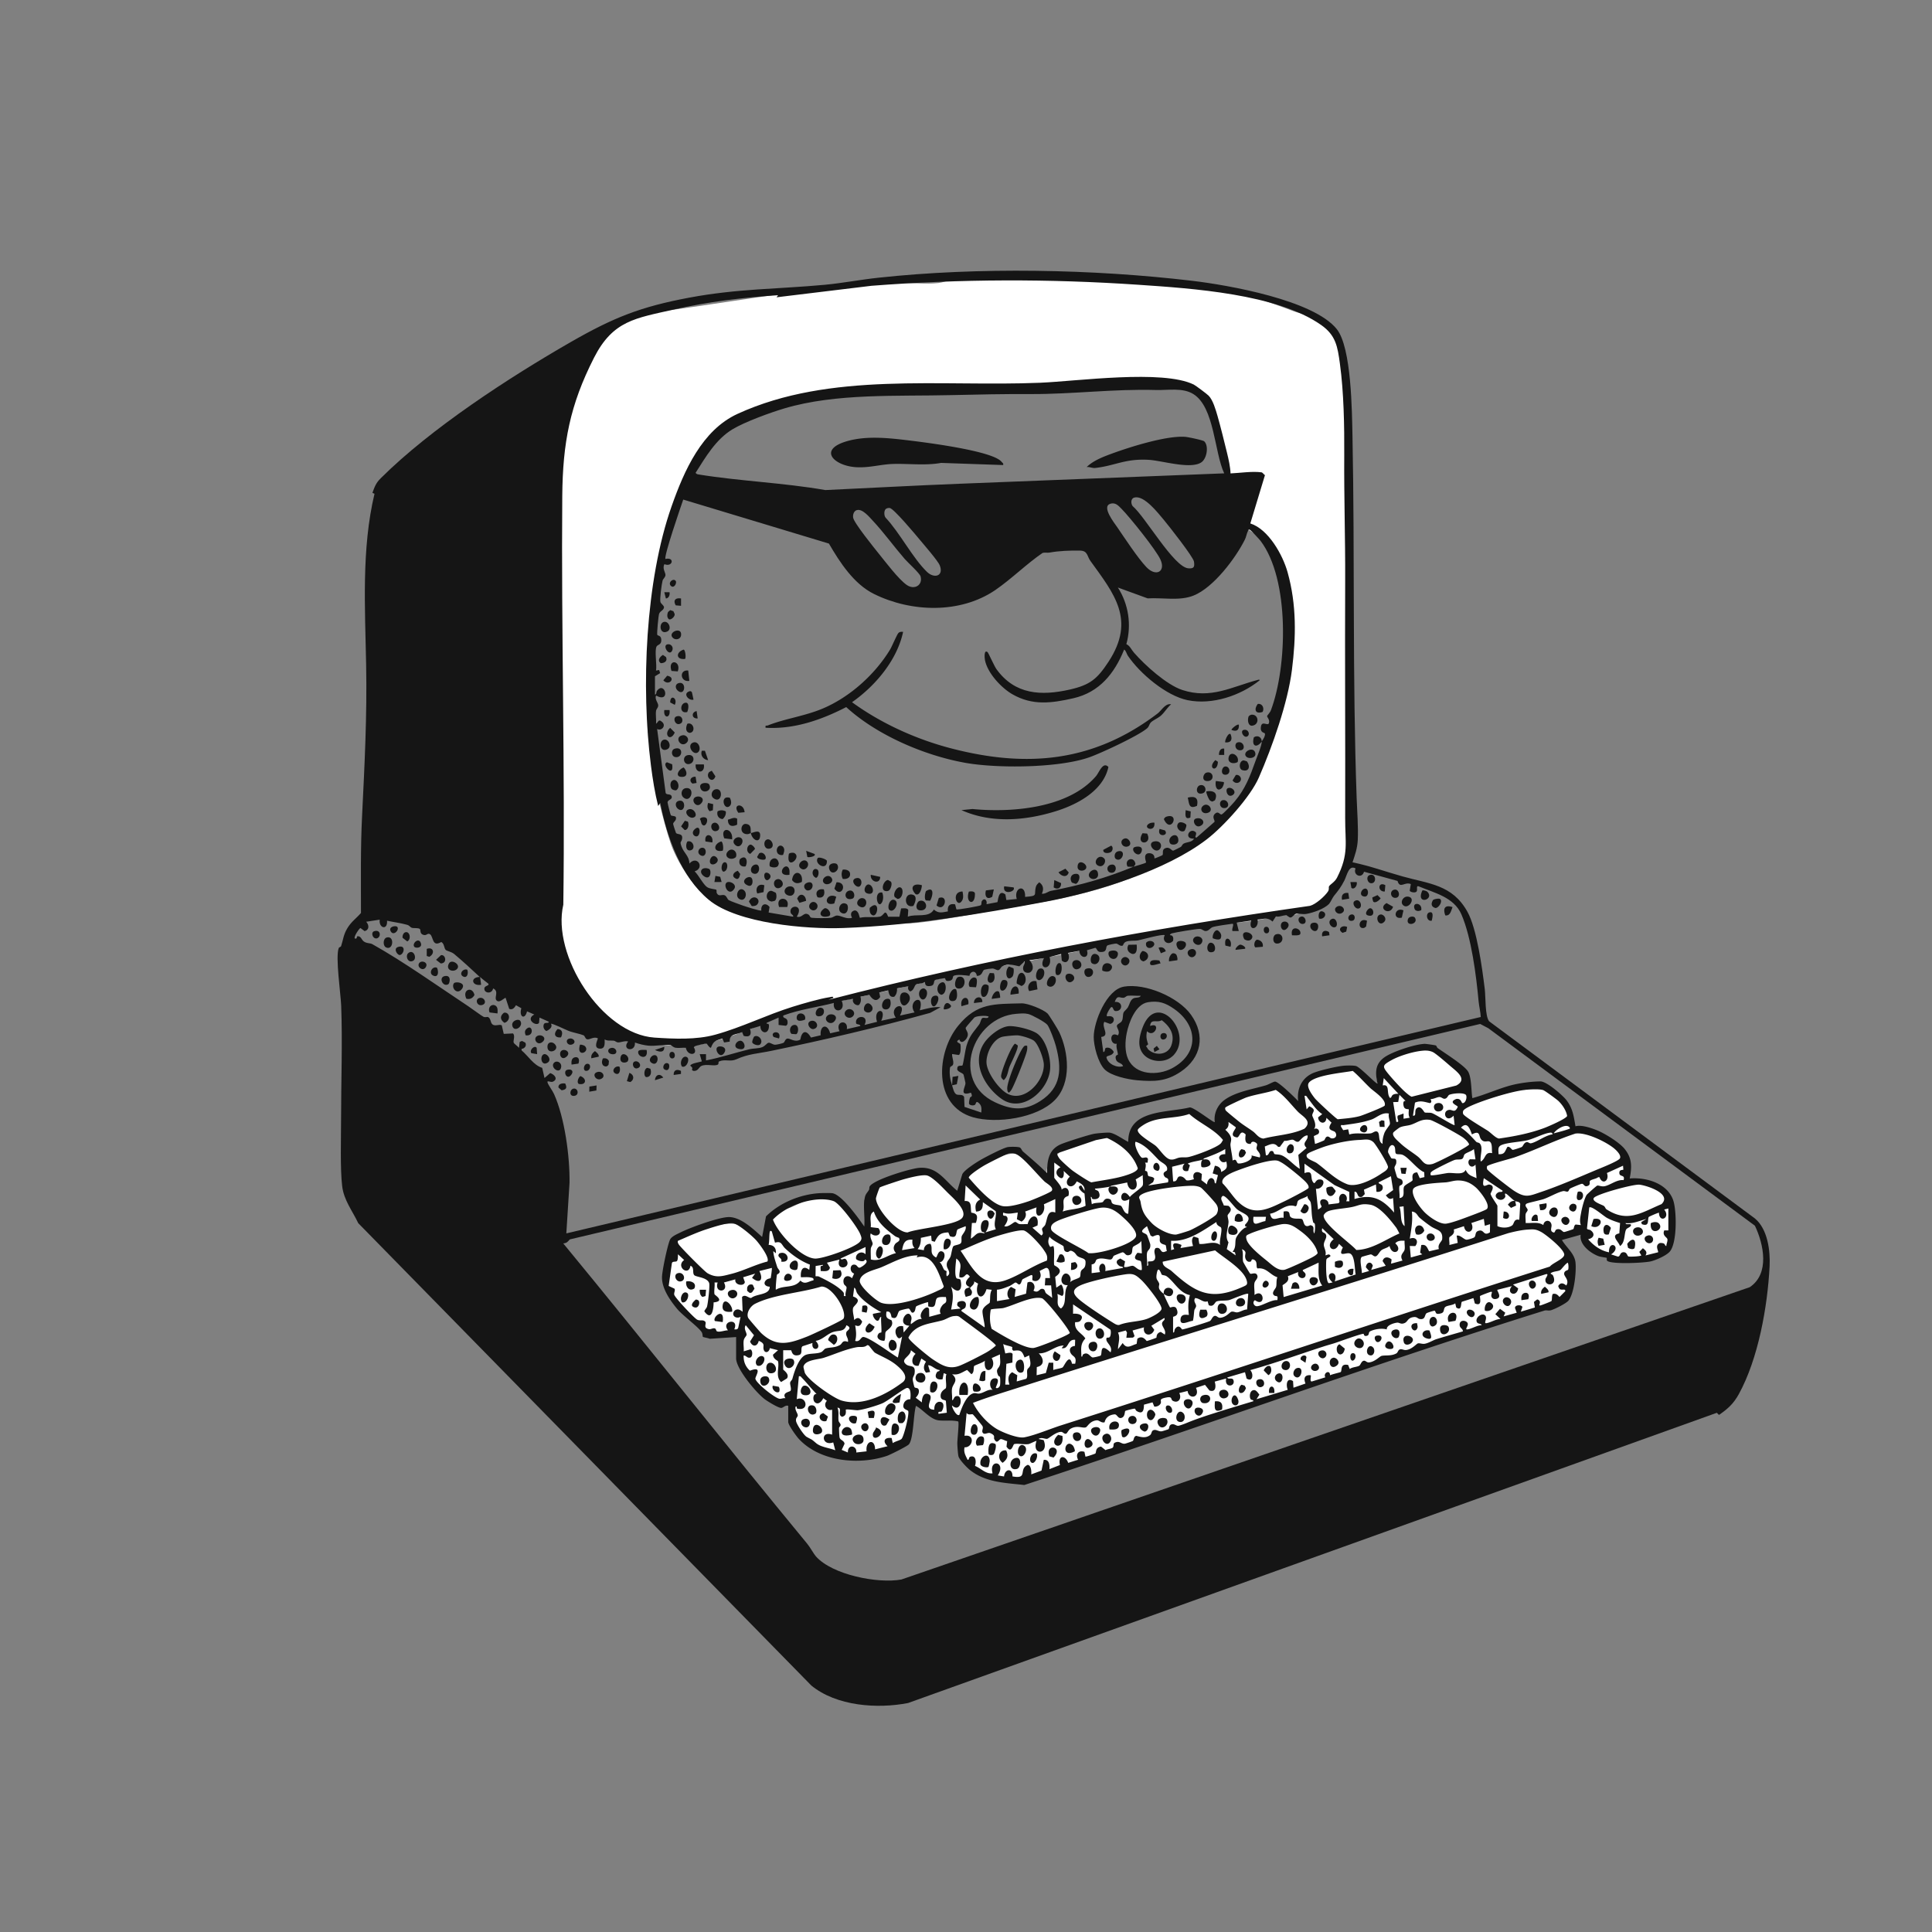 <svg id="Foundations_of_SOC_with_elastic_jira_x5F_hayden_covington" xmlns="http://www.w3.org/2000/svg" version="1.1" viewBox="0 0 332.85 332.85"><rect x="0" y="0" width="332.85" height="332.85" fill="#808080" stroke="none"/><defs><style>.st1{fill:#151515}</style></defs><path d="M122.13 229.58c-1.42-.29-6.62-5.93-7.2-7.36-.78-1.93-.37-2.19-.08-3.98.1-.62-.07-1.29.06-1.92.05-.23 1-2.14 1.18-2.41 1.12-1.74 8.3-3.33 10.32-3.06 2.37.32 4 2.33 5.34 4.08-.23-2.07.43-4.4 2-5.82.95-.86 1.63-.71 2.62-1.15 2.58-1.16 5.16-2.8 7.96-.85l4.48 5.3c.61-2.41-.16-6.79 2.51-8 .74-.34 1.46-.32 2.11-.58.86-.35 1.53-1.27 2.65-1.66.82-.29 2.2-.43 3.04-.34 1.99.22 2.35 1.83 3.61 3.04.62.6 1.41 1.06 2.07 1.61 1.05-3.06 2.99-5.55 6.06-6.78 1-.4 3.08-1.06 4.09-.94 1.62.18 3.99 3.42 5.29 4.49-.04-1.1.1-2.71.82-3.59.36-.44.95-.6 1.35-.99.45-.43.68-1.01 1.26-1.43 1.5-1.08 5.96-1.44 7.76-1.14 1.44.24 2.11 1.48 3.18 2.29.08-1.57.2-3.43 1.63-4.39.34-.23 2.84-1.56 3.18-1.67.72-.23 3.48-.6 4.26-.6 2.18-.02 3.8 1.39 5.38 2.62.18.14.38.56.69.48-.41-2.7.66-4.66 3.23-5.63 1.1-.41 5.8-1.83 6.82-1.72 1.18.13 2.72 2.31 3.99 2.54.14-1.72 1.24-4.03 2.87-4.58.47-.16.98-.11 1.36-.25 1.85-.7 3.07-1.84 5.27-.78.62.3 3.01 2.28 3.63 2.84.22.2.17.55.44.54.11-.9-.24-1.68-.16-2.58.11-1.13 1.05-2.8 2.14-3.25.54-.23 4.32-1.49 4.98-1.53 1.94-.09 3.43 1.01 4.9 2.24.7.58 3.16 3.09 3.37 3.82.09.31-.01.68.08 1 .16.55 1.25 1.28.86 2.28 1.17-.59 2.49-.51 3.64-.76 2.21-.49 5.92-2.16 8.06-1.71 1.58.33 4.09 2.75 4.76 4.2.54 1.16.53 2.33.48 3.63 2.54-.5 7.32 1.4 8.61 3.68.14.25.11.61.24.84.2.34.74.46 1.05 1.1.48.99.09 2.13.46 3.14 1.8-.06 3.64.1 5.07 1.26 1.86 1.52 2.31 5.6 1.92 7.86-.43 2.47-1.38 3.99-4.02 4.24-4.17.39-9.13-1.15-11.61-4.91l-3.81 1.39c-.06.49.6.85.87 1.18 1.45 1.72 2.07 7.12.45 8.73-.38.38-.9.29-1.25.54-.23.16-1 .24-1.3.5-1.5 1.29-1.82 1.2-3.43 1.59-6.72 1.65-13.51 4.27-20.03 6.44-7.67 2.56-15.46 5.13-23.17 7.66-21 6.89-31.74 9.58-35.11 11.78-.77.5-3.67 2.16-7.7 2.74-5.83 1.36-11.69-3.24-11.97-3.48s1.05-5.45-.49-6.83c-.69-.62-1.68.07-3.23-.34-2.09-.56-3.57-1.77-4.5-2.7-.81 1.98-1.04 3.54-1.09 4.63-.03.68-.1 1.67-.67 2.68-.22.39-.85.51-1.49.91-1.58 1-3.98 1.54-4.65 1.63-1.91.26-6.55-.85-8.42-1.53-3.36-1.21-5.74-4.37-5.06-8.02-.67-.09-1.61.47-2.25.3-2.02-.53-5.54-4.48-6.21-6.46-.63-1.85-.14-3.79-.18-5.63l-5.37-.48zm-16.66-52.69c-.24-.24-1.25-.63-1.66-.95-1.91-1.48-2.2-3.07-3.35-4.91-1.41-2.26-4.42-5.54-4.44-8.31 0-.58.32-1.18.32-1.76-.08-8.88-.61-17.85-.53-26.79 0-.53.22-1.01.2-1.61-.06-1.93-1.14-3.77-.92-6.11.15-1.6 1.04-1.17 1.36-1.7.38-.63-.08-3.36-.1-4.22-.15-7.98-.07-15.97-.18-23.89-.03-2.16.09-2.61-.54-4.67-1.06-3.47.2-13.65 1.1-17.42.95-3.96 5.66-15.45 8.78-17.8.58-.43 3.03-2.08 3.6-2.33 2.08-.91 4.41-.72 6.53-1.01 13.37-1.83 25.32-4.16 38.99-4.65 2.22-.08 4.87.24 7.01 0 1.55-.17 3.35-1.25 5.21-1.27 4.01-.04 8.21.3 12.21.37 9.94.16 20.33.38 30.16 1.83 4.5.66 9.34 2.28 13.54 3.89 1.15.44 2.46.62 3.58 1.09 7.15 3.01 5.41 15.26 5.62 21.5.09 2.69.82 6.39.55 8.98-.18 1.79-.23 2.27-.17 4.12.3 9.34-.2 18.69-.19 28.04 0 3.1-.42 6.65-.32 9.51.04 1.09.48 2.59.51 3.76.07 2.94-.61 6.57-.2 9.54.14 1.04.94 1.83.92 3.41-.03 3.21-3.04 10.4-5.58 12.39-.73.58-4.42 1.79-5.36 1.84-.7.04-1.12-.38-1.72-.32-.4.04-.84.42-1.27.54-2.93.86-7.08.98-10.25 1.43-6.75.95-13.59 2.27-20.24 3.83-6.11 1.44-23.18 4.48-23.18 4.48s-3.77.93-5.34 1.31c-3.51.84-7 1.6-10.53 2.4s-12.82 2.71-13.37 2.78c-1.42.19-5.06 2.32-6.73 2.98-3.56 1.41-8.97 3.33-12.75 3.05-2.32-.17-7.26-.65-9.3-1.48-1.83-.74-1.15-1.05-1.98-1.89zm110.88-93.81c-1.48.2-4.33 1-5.18-.65-.45-.87.05-1.26-.09-2.05-.27-1.43-1.05-3.64-1.52-5.13-.37-1.17-1.07-4.47-2.44-6.55s-5.21-2.12-8.1-2.32c-6.7-.46-13.44.35-20.11.35-8.07 0-16.2.58-24.25.73-6.74.13-13.03-.07-19.64 1.74-1.27.35-2.51 1.14-3.77 1.62-5.22 2-6.86 1.98-10.36 6.71-2.68 3.63-3.52 7.12-5.05 11.3-.46 1.25-1.06 2.34-1.47 3.74-2.5 8.38-2.23 15.62-2.74 24.2-.12 1.94-.06 2.88 0 4.84.05 1.41-.18 3.17-.02 4.51.03.24.42.4.59.85.68 1.84.34 4.85.53 6.84.22 2.45 2.22 10.18 3.18 12.45 1.69 4.01 5.48 9.38 9.78 10.7 2.29.7 6.84 1.77 9.19 1.94 2.61.19 5.31.39 7.9.54 3.53.2 7.06-.83 10.6-.92 1.19-.03 1.63.4 2.53.54 1.58.24 9.22-1.1 11.25-1.48 10.73-2.01 21.88-3.05 31.7-8.18 1.5-.78 2.5-1.31 4.08-2.03 3.27-1.51 6.51-4.34 8.73-7.07.74-.9 2.48-2.76 2.96-3.51.42-.66.59-1.71.96-2.45 2.63-5.18 4.09-9.06 5.37-14.75.76-3.4.88-4.93.97-8.37.02-.69.35-1.65.35-2.35-.01-2.03-.62-6.28-.93-8.43-.41-2.88-2.31-5.67-4.29-7.74-1.17-1.22-3.74-2-3.37-3.91.29-1.47 1.69-1.28 1.95-1.69.24-.37.88-3.76.7-4.01z" fill="#fff"/><path class="st1" d="M233.01 148.56c2.93.6 5.76 1.63 8.62 2.43 4.6 1.29 8.57 1.41 11.17 6.07 1.66 2.97 2.56 9.79 3 13.35.16 1.31.03 4.64.75 5.54l45.79 33.97c2.2 1.82 2.67 5.56 2.53 8.26-.35 6.91-1.94 15.89-5.3 22-.9 1.64-1.88 2.53-3.42 3.59l-.37-.37-139.33 50c-5.3 1.04-12.34.54-16.67-3.01l-78.06-79.66c-.97-2.07-2.48-3.93-2.77-6.38-.36-3.01-.19-8.28-.19-11.5 0-6.4.26-13.2.02-19.59-.08-2.04-1.02-8.45-.42-9.92.08-.2.35-.17.41-.35.39-1.19.38-1.95 1.12-3.15.66-1.07 1.54-1.67 2.3-2.55 0-5.57-.09-11.16.19-16.7.43-8.8.87-17.19.7-26.05-.18-9.74-.82-19.97 1.44-29.47l-.36-.16c.4-1.08.61-1.7 1.44-2.52C74.22 73.8 87.76 65 98.35 58.92c7.32-4.2 11.99-6.07 20.39-7.64s15.32-1.47 23.29-2.21c3.13-.29 6.24-.9 9.36-1.23 17.11-1.85 36.93-1.49 54.02.54 6.23.74 20.91 3.32 24.9 8.33 2.54 3.19 2.61 14.23 2.7 18.5.41 20.66-.02 41.62.72 62.33.08 2.19.3 5.08.19 7.19-.07 1.41-.47 2.54-.91 3.85zm-90.35 23.71c27.3-7.05 55.09-12.23 83.03-16.21.98-.25 2.56-1.65 3.1-2.48.26-.41.07-.69.18-.88.19-.35.97-.7 1.38-1.5 2.08-4.1 1.38-6.01 1.4-10.26.04-13.64-.06-27.31 0-40.97.03-7.18-.21-14.38-.16-21.54.03-5.01-.07-10.85-.75-15.79-.4-2.93-.69-4.87-3.23-6.65-7.64-5.37-22.28-6.3-31.51-6.93-15.28-1.04-30.69-1.01-45.98.18l-16.34 1.98.27-.36c-6.02.39-12.04 1.12-17.93 2.46-6.63 1.51-10.5 1.88-13.78 8.31-4.16 8.17-5.39 14.7-5.47 23.81-.19 23.37.5 46.97.18 70.42-2.03 8.71 6.61 22.28 15.7 22.9 3.41.23 7.21.4 10.47-.5 4.55-1.25 8.87-3.42 13.34-4.81 1.81-.56 4.59-1.38 6.42-1.66.19-.03.62-.19.58.13l-.9.36zm-60-3.95c-1.41-1.32-2.93-2.72-4.4-3.95-.51-.42-1.19-.49-1.45-.7-.33-.27-.24-1.12-.79-1.38-1.58.94-1.34-.88-1.91-1.32-.46-.32-.57.27-1.15.1-.72-.21-.41-.85-.64-1.03-.3-.23-1.01-.08-1.38-.2-.25-.08-.4-.39-.76-.5-1.14-.33-2.34-.46-3.5-.72.13 1.73-1.47 1.29-1.26-.18l-2.33.36c.51.57.57 1.38-.27 1.62l-.72-.54c-.16 0-1.17 1.45-.99 1.79.47.19.32-.35.45-.37.63-.08.69.57 1.1.88.52.39 1.1.26 1.5.49 5.3 2.96 11.34 7.26 16.46 10.65.51.33 2.41 1.74 2.67 1.85.37.16.62-.03.81.06.44.21.4.89.67 1.18.48.53 1.25-.05 1.68.25l.34 1.46 1.6-.08c.41.46-.02 1.25.11 1.59.1.24.73.63.91.9l.13-1.04.4-.15.55.28c.31.5-.09 1.04-.63 1.08v.26c1.17.99 2.06 2.55 3.55 3.01l.4 1.75.98-.85c.74.24 1.44 1.06.44 1.49-.37.16-1.06-.34-.89.17.14.43.84 1.36 1.11 1.95 1.84 4.09 2.74 10.81 2.67 15.31l-.55 8.7 157.54-37.28c-.05-.89-.28-1.8-.37-2.69-.41-4.4-1.22-10.97-2.97-15-1.29-2.97-4.69-3.7-7.38-4.83-.48-.13-.12.57-.33.89s-1.13.12-1.19-.13l.19-1.14c-1.07-.47-1.86.91-2.29-.54l-5.77-1.59c-.38 1.31-1.96.57-1.46-.56-1.17-.68-1.47 1.17-1.94 2.1-.6 1.16-1.03 1.7-1.78 2.62-.25.31-.6 1.12-.85 1.39-.83.85-2.69 1.5-3.86 1.71-.7.13-1.48-.11-1.81-.02-.37.1-.64.65-.98.65-.24 0-.46-.32-.74-.37-.48-.07-1.19.35-1.76.17l-.58.9c-.9-.83-1.51-.41-2.59-.35.33 1.74-1.7 2.12-1.08.18l-2.51.36.36 1.44h-1.08c-.22-.36.42-1.32-.08-1.25-.68.09-2.9.4-3.37.58-.4.16-.64.65-1.14.67-.41.02-.61-.36-1.05-.37-.51-.02-4.25.6-4.82.77-.15.05-.38.22-.31.31.57.02.61.46.54.96-.78.92-2.03.11-1.44-.95-.33-.26-3.94.75-4.59.89-.6.12-1.47-.03-2.1.23-.44.18-.44.65-.61.69-.46.1-.73-.33-1.06-.37-.18-.02-1.3.21-1.48.3-.43.2-.01.99-.85 1.13-1.08.18-.92-.59-1.27-.7l-1.45.42c.49 1.5-1.21 1.54-1.31.1l-1.97.36c.51.95-.14 2.13-1.05 1.32l-.11-1.14-1.99.53c.64 2.27-2.11 2.39-.97.19l-2.51.36c.62.58.9 1.65.05 2.12-.41.13-.97 0-1.1-.46-.2-.69.37-.94.24-1.49l-.93.88c-1.01-.22-1.87-.52-2.89-.03-.33.16-.39.64-.74.69-.29.04-.61-.28-1.01-.29-.22 0-1.21.15-1.4.22-.35.14-.3 1.08-1.28 1.05-.14-1.01-1.13-.86-1.27 0-.6-.09-2.28-.3-2.75.02-.2.13.07.78-.86.86-.66.06-.43-.44-.68-.49-.08-.01-1.51.28-1.59.31-.41.19 0 .9-.8 1.04-1.23.21-.85-.7-1.04-.67-.37.32-1.21.21-1.53.45-.25.19-.33 1.06-.99 1.16-.32-.24-.42-.53-.27-.89l-1.96.37c.03.54-.09 1.05-.49 1.44-1.04.22-.93-1.09-1.05-1.09l-1.53.36.16.77c-.66.99-1.37.41-1.85-.36l-1.54.31c.14.51.1 1.04-.29 1.45-.61.14-1.24-.53-.97-1.09l-1.98.36c.85 1.9-1.63 2.32-1.35.36-2.91.74-5.89 1.12-8.71 2.16-.14.54.53.33.69.84.09.3.11.8-.26.93l-1.24-.14v-1.27l-2.05.9v.17c.44-.07.41.25.37.63-.15 1.29-1.52.99-1.45-.27l-1.79.55c.33.95-.06 1.48-1.1 1.17l-.26-.64c-.98.46-2.23.23-2.14 1.63l-.97.15-.29-.69c-1.19.41-1.5.36-1.98 1.61-.35-.04-.64-.7-.75-.73-.16-.03-1.9.37-2.03.46l-.17.18c.89 1.4-1.1 1.6-1.37.08-.57-.04-1.21.09-1.76 0-.43-.07-.68-.42-.9-.45-.93-.13-2.64.19-3.77.09-.77-.07-1.6-.28-2.34-.54.13 1.77-2.39 1.33-1.17-.18-.55-.17-1.27.17-1.72.16-.31-.01-.52-.27-.75-.3-.54-.06-1.11.08-1.58-.22 0 .64.15 1.66-.86 1.59-1.22-.09-.23-1.69-.31-1.77-.67-.38-1.44.28-1.85.16-.37-.11-.36-.58-.62-.69-.64-.27-1.81-.45-2.6-.77-.45-.17-2.84-1.35-3.01-1.21.36.54-.28 1.04-.79 1.25-.41-.21-.6-.7-.45-1.13.17-.5.84-.07.88-.47l-1.61-.72-.08.91c-.47.7-2.42-.61-.82-1.44l-1.25-.54c-.36 1.52-1.43.97-.98-.54l-.92-.52c-.28.43-.56.86-1.17.63l-.62-1.9c-.21-.04-1.13 1.07-1.62.37-.35-.5.52-1.52-.53-1.99-.23 1.08-1.67.8-1.5-.07.08-.42.86-.38.69-.74-.48-.38-.99-.75-1.44-1.17l.18 1.35c-1.61.29-1.97-1.34-.18-1.35zm57.9 99.81c2.81 3.19 10.68 4.74 14.74 3.99l146.15-50.36c3.47-2.32 2.42-7.38.89-10.59l-45.92-34.02-1.41-.74-156.85 37.12c-.35.42-.53.64-1.12.69 14.13 17.15 27.89 34.6 42.03 51.74.52.63 1.09 1.71 1.5 2.18z"/><path class="st1" d="M211.99 81.56c1.64-.07 3.69-.4 5.31-.19.26.03.4.36.63.49l-2.52 8.32c3.11.99 5.58 5.4 6.42 8.41 1.57 5.61 1.46 11.15.75 16.81s-3.36 13.19-5.7 18.55c-1.44 3.32-6.09 8.44-8.97 10.65-7.01 5.38-19.01 9.09-27.67 10.73-11.56 2.18-23.16 4.12-34.96 4.55-6.29.23-18.21-.75-23.17-4.86-4.75-3.94-7.23-10.79-8.36-16.7l-.36.54c-.57-2.27-.94-4.61-1.24-6.94-1.73-13.51-.98-31.83 3.56-44.71 2.16-6.13 5.23-13.11 11.38-15.92 15.98-7.31 34.87-4.63 52.13-5.35 6.37-.27 21.08-2.31 26.44.31.31.15 2.3 1.64 2.57 1.92.75.76 1.22 2.44 1.53 3.5.56 1.97 1.13 4.28 1.62 6.29.28 1.14.58 2.45.62 3.6zm-1.08-.01c-1.7-3.61-1.67-11.38-5.3-13.65-1.85-1.16-4.33-.65-6.48-.71-7.23-.21-14.35.73-21.54.7-4.57-.02-9.11.07-13.67.18-9.33.23-19.85-.36-28.78 2.29-2.43.72-6.85 2.33-8.96 3.61-2.85 1.73-4.6 4.75-6.34 7.49.12.17.23.23.44.27 7.17 1.17 14.73 1.44 21.92 2.7 7.71-.36 15.45-.79 23.16-1.09l45.54-1.79zm-15.5 4.17c-.63.19-.59 1.03-.28 1.47 2.15 1.79 7.1 10.52 9.59 10.72.97.08 1.12-.22.98-1.16-.12-.81-4.37-6.2-5.2-7.19-1-1.19-3.43-4.33-5.08-3.83zm21.97 42c.21-.28.62-.92.55-1.32-.04-.24-.88-.06-.69-1.24.18-1.09 1.21.02 1.38-.6s-.36-.99-.32-1.21c.02-.1.5-.57.65-.97 2.84-7.53 3.26-22.57-1.78-29.2-.22-.29-1.65-1.83-1.86-1.92-.29-.12-.24.1-.31.22-.22.43-.29 1-.52 1.46-1.61 3.24-5.42 8.29-8.84 9.66-2.43.98-5.33.33-7.92.49l-5.13-1.87c1.85 2.88 2.38 6.47 1.46 9.76.62.26.88.98 1.32 1.47 1.88 2.15 5.61 5.53 8.31 6.42 4.95 1.63 8.54-.56 13.07-1.75.1-.03.29-.05.26.09-3.3 2.65-8.17 4.28-12.4 3.42-3.68-.75-8.23-4.59-10.3-7.66-.23-.35-.32-.88-.64-1.06-1.66 4.12-4.27 7.37-8.76 8.39-3.75.85-7.04 1.3-10.51-.7-1.91-1.1-4.28-3.66-4.71-5.88-.07-.33-.2-1.89.46-1.36.13.1 1.13 2.39 1.54 2.95 3.19 4.39 7.7 4.6 12.62 3.49 3.51-.8 4.73-1.83 6.68-4.81 4.71-7.21.96-11.68-3.13-17.35-.6-.83-.44-1.76-1.81-1.78-1.65-.03-3.61.04-5.23.34-.39.07-.81-.05-1.2.06-2.79 1.91-5.39 4.51-8.15 6.4-6.05 4.12-14.49 3.84-20.9.67-3.46-1.71-5.88-5.44-7.76-8.68l-25.1-7.58c-.41 1.18-3.39 9.82-3.06 10.23 1.64-.38 1.26 1.48-.18.9-.41.75.2 1.45.18 1.87-.02.4-.41.64-.5.96-.16.6-.51 3.2-.37 3.69.09.31.62.58.62.93-.11.56-.62.55-.84 1.08-.13.3-.42 3.49-.32 3.65.11.19.65.05.69.84.05.9-.65.82-.82 1.17-.37.74.09 3.17-.09 4.14l.54-.1.17.54-.89.54v3.14c.31.02.16-.39.35-.64 1.38-1.79 2.42 2.24-.17.82-.26.65.38 1.25.38 1.71 0 .38-.32.59-.37.91-.11.68.06 1.53 0 2.24.46-.36.4-.9 1.08-.27s-.15 1.58-.9 1.17l1.47 11.02c.14.41.88.08 1.03.58.19.6-.68.55-.7 1.05 0 .14.49 2.14.57 2.22.17.17.72.05.87.33.14.63-.5.82-.48 1.16 0 .1.45 1.5.5 1.57.26.31 1.22-.02 1.04 1.02-.12.68-.47.29-.08 1.35s1.33 1.62 1.34 2.88c1.38-1.51 2.7.8.9 1.35.68.63 1.45 2.22 2.14 2.71.46.33 1.51.35 1.6.47s0 .41.07.55c.36.73.89.17 1.39.4.33.15.43.66.67.82.22.15 2 .79 2.43.94s3.05 1 3.19.85c-.11-1.07.75-1.45 1.42-.6l-.16.95 4.22.72c.15-.23-.35-.41-.42-.67-.4-1.46 2.43-1.54 1.05.67.98.29 1.18-.92 2.05-.34.24.16.17.49.55.53.64.08 2.63.08 3.25 0 .43-.06.68-.37 1.07-.39.6-.04 1.73.73 2.6.38-.31-.55-.23-1.1.45-1.26.76 0 .81 1.25.91 1.27 1.06-.26 2.4 0 3.4-.19.8-.15.87-1.52 1.47.01h1.93l.29-1.43c.36-.02 1.1-.13 1.24.28l-.08 1.14c1.41-.56 3.62.28 4.49-1.23.8.72 1.45.49 2.41.32-.09-.94.27-1.41 1.25-1.22l.22.86c.16.14 3.93-.55 4.18-.69.22-.12.08-.51.2-.72.37-.63.99-.23.81.53l1.86-.35c.16-.09.1-2.35 1.39-1.33l.17.96 1.79-.18c-.58-1.92 1.54-2.73 1.44-.36 2.4-.17 1.43-.35 1.88-1.81.08-.27.34-.51.55-.71.72.5.82 1.19.45 1.97.58.09 1.09-.4 1.57-.49 5.12-.98 9.49-2.21 14.24-4.17-.11.04-.97.03-1.05-.02-.64-1.26 1.15-1.88 1.37-.45 0 .08-.28.46-.32.48.32-.13 2.03-.56 2.15-.73.06-.08-.58-1.34.31-1.58.61-.1 1.19.19 1.13.87.06.05 1.36-.51 1.4-.57.15-.25-.14-.87.39-1.14.84-.42 1.15.45 1.45.38.16-.04 1.08-.52 1.3-.64.19-.11.22-.43.53-.59.52-.27 1.45-.2 1.75-.85-1.78.14-.87-1.91.19-1.18.51.35-.32 1.05.26 1l3.07-2.69c.15-.25-.57-.85.15-1.46.53-.44.78.23 1.07.18.25-.04 1.97-1.88 2.26-2.24 1.83-2.17 2.66-4.35 3.6-7 .28-.79 1.08-2.62 1.07-3.33-.89 1.19-1.8.83-1.36-.73.64-.42 1.35-.04 1.36.73zm-26.1-40.92c-1.55.46.71 3.31 1.16 3.97 1.32 1.92 3.57 5.37 5.08 6.95 1.63 1.7 3.36.78 2.4-1.33-.76-1.67-5.29-7.31-6.71-8.74-.55-.56-1.05-1.13-1.94-.86zm-38.7.91c-.3.31-.29 1.1-.02 1.46 2.44 2.58 4.7 7.01 7.16 9.37 1.22 1.17 2.9.74 2.19-1.12-.3-.79-2.75-3.59-3.46-4.45s-4.46-5.34-5.15-5.45c-.22-.04-.57.04-.72.19zm-4.94.16c-.55.16-.73.79-.66 1.3.12.9 3.68 5.29 4.49 6.3 1.16 1.43 3.34 4.33 4.75 5.31 1.31.91 2.79.04 2.38-1.48-.14-.53-2.22-2.41-2.74-3.01-1.83-2.11-3.58-4.54-5.47-6.56-.61-.65-1.8-2.12-2.75-1.85zm28.39 84.99c1.03-.03 3.7 1.04 4.44 1.74.24.22 1.81 2.78 2.01 3.2 1.66 3.49 2.15 8.77-.75 11.72-3.06 3.12-10.06 4.12-14.11 2.96-6.9-1.99-6.35-11.13-2.51-15.8 3.22-3.92 6.14-3.7 10.92-3.82zm-.9 1.8c-7.56.54-11.54 11.58-3.68 15.25 2.85 1.33 5.04 1.52 7.76-.21 3.7-2.35 3.74-5.6 2.69-9.53-.2-.77-1.02-3.01-1.44-3.59-.35-.48-2.72-1.76-3.32-1.89-.72-.16-1.3-.08-2.01-.03zM164.03 187c.13.39.29 1.28.72 1.53.38.22 1.08-.09 1.35.45l.07 1.72 2.89.97c.07-.78.06-1.34-.63-1.79-.38-.14-.24.41-.55.51-.27.09-.67.07-.89-.15-.14-.19.04-.88.12-1.13.06-.2.58-.05.16-.86-2.17.71-.9-1.01-.94-1.67 0-.07-.29-1.32-.32-1.42-.13-.37-1.27-.51-1.08-1.12-.02-.61.75-.36.88-.48s.51-2.79.69-3.36c.59-1.9 1.17-2.29 2.21-3.72.22-.31.28-.93.54-1.09s.99.23 1.07-.26c-.49-.22-2.05-.11-2.44.16-.09.07-1.47 1.65-1.5 1.76-.08.33.39.66.36 1.22-.04.82-1.19 1.82-1.46.81-.9.48.13.6.19.84.08.33.09 1.73-.3 1.84l-1.14-.17c-.04.57.29 1.14.19 1.71-.09.47-.51.3-.56.71-.13 1.06.04 1.99.37 2.97l.08-1.45 1-.17-.27 1.44-.81.18zm29.59-17.02c3.69-.63 9.41 1.8 11.58 4.86 2.52 3.54 1.77 7.41-1.78 9.8-2.51 1.69-4.56 1.72-7.51 1.47-1.57-.14-4.54-.75-5.64-1.91s-1.84-3.98-1.84-5.54c0-2.64 2.22-8.17 5.18-8.67zm2.92 1.57c-.73.05-1.52-.08-2.24 0-.27.03-.47.33-.73.35-.7.06-1.07-.57-1.52.72 1.49-.18 1.43 1.7.09 1.56-.39-.04-.34-.83-.71-.66-.14.06-1.17 1.66-.58 1.57 1.43-.23 1.22 1.23.39 1.31l-.98-.36c-.57.89 1.06 2.42-.54 2.61l.36 2.6c.36.02.19-.66.47-.73.51-.12.95.15 1.24.55.16.21.04.3-.09.46-.32.41-1.17.31-1.07.69.26 1.08 1.8 1.82 2.86 1.46-.22-.63-1-.47-1.22-1.12-.28-.83.32-.79.32-.87.02-.4-.38-1.31-.19-1.87-1.23.26-1.34-2.28.18-1.44.5-.66-.25-1.33-.16-1.68.08-.32.65-.43.85-.79.26-.46.12-1.05.31-1.49.09-.21.55-.54.75-.89.28-.49.37-1.25.96-1.54.36-.18 1.09-.02 1.25-.45zm1.21 1.12c-2.11.35-3.28 3.5-3.64 5.34-.28 1.39-.35 3.14.24 4.44 1.29 2.83 5.12 2.9 7.58 1.59 4.68-2.51 4.52-7.32.34-10.23-1.49-1.04-2.66-1.45-4.53-1.14zm-39.29 1.39c1.18-.28 2.36-.65 3.59-.54l-1.8.98c-9.04 2.51-18.22 4.65-27.4 6.55-2.22.46-3.95.51-5.97 1.44-1.07.49-1.96-.07-2.98.37-.22.09-.02.43-.23.55-.6.35-1.87-.17-2.81.22-.46.19-.6 1.02-1.47.85l-.19-.18c.35-.63-.71-.58-.04-.94.49-.26 1.21-.33 1.75-.5l-.36-1.25h1.08v1.08c2.51-.48 5-1.32 7.5-1.93.65-.16 1.49-.09 2.17-.35.51-.19.83-.69 1.06-.75.36-.1.71.33 1.2.33.22 0 1.26-.23 1.43-.34.22-.13.24-.6.61-.71.48-.14 1.29.72 2.27.17.28-1.56 1.06-1.74 1.85-.36l1.66-.39c-.15-1.78 1.2-2.07 1.64-.34l1.61-.36c-.84-1.82 1.58-2.09 1.26-.36l2.33-.54c.02-.36-.67-.2-.73-.47-.3-1.44 2.36-1.55 1.45.29l2.16-.54c-.78-2.32 1.81-2.61.72-.18l2.51-.54c-1.41-1.96 2.12-3.09.72-.36l2.51-.54c-1.38-2 1.86-3.5.9-.36z"/><path class="st1" d="M155.52 171.03c.89-.29 1.66.78.96 1.7-1.27 1.67-1.94-1.37-.96-1.7zm9.52-2.69c1.44-.49 1.47 1.79.33 1.96-1.34.2-.75-1.81-.33-1.96zm10.53-.52c.93-.97 1.8 1.55.41 2.05l-.8-.41c-.11-.3.18-1.42.39-1.64zm-13.21 1.41c.79-.12.8 2.08-.21 2.15-1.01-.35-.76-2 .21-2.15zm16.2-.17l.18 1.39-1.42.3c-.54-.86.21-2 1.24-1.69zm-8.27.72c.18.55-.18 2.18-.96 1.95-.6-.18-.45-2.85.96-1.95zm-5.55.7c.19.57.32 1.84-.44 1.97-1.64.29-.35-2.63.44-1.97zm-12.08 1.64c.24-.07.53-.09.69.14.25.73.03 1.79-.9 1.63-.83-.14-.5-1.57.21-1.77zm43.17-9.37c.05.61.1 1.72-.77 1.59-.74-.23-1.03-.88-.64-1.57l1.41-.03zm-16.77 4.15c1.23-.4 1.05 1.78-.03 1.97-.93-.1-.48-1.8.03-1.97zm-112.44-5.38c1.41-.39 1.14 2.33-.13 1.69-.55-.28-.51-1.51.13-1.69zm175.05-5.64c-.46-.52.1-1.52.93-1.4 1.47.21-.03 2.42-.93 1.4zm-59.9 12.48c.48.8-.39 2.07-1.23 1.49-.56-.39.33-2.3 1.23-1.49zm-22.83 1.95c.21-.05.37 0 .52.15.67.56-.11 2.32-.83 1.55-.5-.54-.34-1.52.31-1.69zm15.46-2.04c-1.05 1.06-1.39-1.08-.56-1.76l.76.31c.11.32.04 1.22-.2 1.46zm45.44-7.3c1.35-.42 1.52 1.62.14 1.59-.83-.02-.75-1.41-.14-1.59zm-31.71 4.99c-.44-.28-.24-2.07.87-1.51.91.46.18 2.17-.87 1.51zm-109.94 3.46c.24-.38 2.2-.16 1.39.95s-1.89-.16-1.39-.95zm64.33 5.59c.62-.62 2.12-.06 1.22.95-.71.81-1.97-.22-1.22-.95zm54.32-11.17c1.18.14 1.31 1.41.16 1.79-.88-.2-.79-1.31-.16-1.79zm-118.18 3.17c-.65.55-1.94.07-1.3-1.04.47-.81 2.18.29 1.3 1.04zm1.69 5.05c-.78-1.54 1.02-2.23 1.39-.64-.29.54-.78.81-1.39.64zm167.72-17.19c.55.35-.16 1.52-.75 1.57-.76-.2-.82-.74-.44-1.37.18-.18 1-.32 1.19-.2zm-56.78 12.32c-.33.33-.99.21-1.38.03-.26-2.11 2.56-1.22 1.38-.03zm-6.12-1.73c1.12-.35 1.65 1.26.43 1.52-.83.18-1.25-1.26-.43-1.52zm-17.03 3.05c.29.2.13 1.24 0 1.58l-1.07-.06c-.53-.61.35-2.02 1.07-1.52zm36.1-6.1c.46.74-1.09 2.09-1.52.52-.3-1.09 1.27-.91 1.52-.52zm-12.97 1.44c.62-.21 1.53-.09 1.29.74-.31 1.1-1.75.61-1.57-.48.05-.14.14-.22.28-.26zm-54.6 12.76c1.06-.31.96 1.41.48 1.57l-.79-.06c-.44-.43-.29-1.33.31-1.51zm-6.74 1.98c.7-.43 1.65.64 1.05 1.32-.32.36-1.18.02-1.36-.27-.12-.19.25-1.02.31-1.05zm-44.22-3.99l-1.36-.17c-.27-.58.02-1.34.72-1.28.73.15.68.83.64 1.45zm61.21.5c-.72.71-1.9-.26-1.17-.99s1.9.26 1.17.99zm2.06-.9c-.45-.42.25-2.02 1.12-1.02.71.81-.38 1.71-1.12 1.02zm65.39-12.39c-1.06-2.03 2.11-1.1 1.23-.03-.32.39-.85.29-1.23.03zm-41.61 7.06c.2-.07.44-.04.62.06.52.37-.11 1.93-.81 1.72-.52-.15-.22-1.64.19-1.78zm36.19-7.22c-.16-.46.34-1.61.88-1.34.46.35.72.79.46 1.37-.25.35-1 .11-1.34-.03zm-3.2-.11c.51-.5 1.75-.03 1.31.85-.5 1-2.08-.09-1.31-.85zm-110.2 18.32c1.09 1.09-1.32 2.02-1.23.4.04-.78.82-.82 1.23-.4zm65.37-8.28c1.05-.3.8.92.39 1.48-.83 1.16-1.37-1.2-.39-1.48zm77.96-15.99l1.12.63c-.54 1.63-2.72.28-1.12-.63zM127.51 179.3c.79-.07 1.36 1.89-.35 1.37-.9-.27-.35-1.31.35-1.37zm-37.87-3.41c.63 1-1.19 2.09-1.39.74-.11-.77 1.09-1.2 1.39-.74zm97.5-8.99c1.53-.51 1.48 1.44.33 1.41-.68-.02-.89-1.22-.33-1.41zm-99.68 7.75c.5.52.13 1.41-.56 1.56-.72-.51-.81-1.13-.11-1.71.2-.1.53 0 .67.15zm-17.15-10.42c.96-.83 1.61.93.85 1.3-.87.45-1.36-.8-.85-1.3zm175.59-10.6c1.35 1.37-2.07 2.4-.85-.22.12-.08.72.08.85.22zm-75.37 14l.7.04c.7 2.19-2.03 2.21-.7-.04zm37.98-5.21c.87-.09 1.09 1.37.49 1.57-1.31.44-1.17-1.44-.49-1.57zm-114.78 19.2c.53-.15 1.35.93.68 1.41-1.17.83-1.5-1.17-.68-1.41zm88.97-15.63c.34.21.38 2.32-.7 1.96-.4-.5 0-2.4.7-1.96zm-59.06 14.39c.44-.28 1.68 0 1.19.91-.72 1.34-1.84-.5-1.19-.91zm60.26-12.58c.78-.26 1.55.57.97 1.15-.97.96-1.78-.87-.97-1.15zm-106.65 1.75c-.99.62-1.85-1.37-.41-1.41.95-.03.61 1.29.41 1.41zm18.21 13.54c.46-.46 1.34-.05 1.22.75-.21 1.37-1.99.02-1.22-.75zm80.04-11.92l-1.41.2c-.03-1.61 1.56-2.1 1.41-.2zm66.29-14.33l-.28 1.25c-1.65.41-1.24-1.9.28-1.25zm-3.99.72c.51-.13 1.21.69.69 1.24-.98 1.04-1.74-.98-.69-1.24zM92.4 178.6c.66-.63 2.02.15 1.02.94-.82.65-1.54-.44-1.02-.94zm47.33-2.71c.94-.26 1.56 1.11.46 1.39-.67.17-1.44-1.12-.46-1.39zm2-2.16c.34.21.34 1.14-.35 1.32-1.52.4-.74-2 .35-1.32zm51.63-7.62c-.63-.63.22-1.64.96-1.05s-.25 1.76-.96 1.05zm9.25-1.7c.16.17.32.85.21 1.02l-1.42.2c-.05-.49.1-.92.44-1.27.2-.22.61-.11.77.06zm47.64-8.13c-.26.59-.38 1.54-1.25 1.43-.45-1.24-.06-1.87 1.25-1.43zm-131.86 25.88c.48.33-.07 1.85-.88 1.6-.55-.69.15-2.11.88-1.6zm99.17-19.05l-1.27.11c-.38-.28-.16-1.25.3-1.33.66.1 1.08.55.96 1.23zm-11.72 1.57c-.81.82-1.9-.77-.68-1.14.79-.24 1.16.65.68 1.14zM96.98 180.91c.62-.15 1.36.51.6 1.15-1 .86-1.53-.93-.6-1.15zm-27.13-20.3c.78-.2 1.03 1.24.31 1.58l-.8-.62c-.06-.36.13-.87.49-.96zm33.96 25.09c-.91.84-2.06-.65-.91-1 .83-.25 1.36.58.91 1zm132.2-34.96c.98-.28 1.17 1.16.47 1.39-.87.29-1.28-1.16-.47-1.39zM75.96 164.57c.79-.21 1.18 1.41-.04 1.41l-.8-.62.84-.79zm62.73 11.09c-.56.24-1.51.44-1.43-.42.1-1.04 1.75-.74 1.43.42zm-30.55 7.18c-.17.27-1.39.49-1.24-.6.19-1.32 1.78-.26 1.24.6zm4.46-1.03c1.13-.3.79 2.17-.41 1.25-.52-.4-.05-1.13.41-1.25zm-44-18.67c1.4-.42 1.01 1.26.3 1.39-.41.07-1.22-1.11-.3-1.39zm171.72-9.88c.74-.06 1.04 1.34.14 1.42-.96.09-1.13-1.34-.14-1.42zm-14.47 5.92c.17-.27 1.39-.49 1.24.6-.19 1.32-1.78.26-1.24-.6zm-4.76-.37c.62-.2 1.26.41.7 1.07-.94 1.1-1.58-.78-.7-1.07zm9.08-2.48c.82-.76 1.93.4 1.04.95-.78.48-1.54-.48-1.04-.95zm-118.65 27.64l.52.15c.25.64.09 1.48-.72 1.44-.45-.13-.4-1.43.2-1.59zm123.99-25.34l-.15.99-.32.23c-1.25.35-1-1.87.47-1.22zm-12.92 2.5c-.36-1.83 1.63-1.25 1.44-.27-.08.39-1.12.27-1.44.27zM111.4 180.89c.36 1.83-1.63 1.25-1.44.27.08-.39 1.12-.27 1.44-.27zm-36.12-14.17c.33.68.25 1.82-.7 1.33-.77-.4-.12-1.65.7-1.33zm154.84-7.04c-.64.43-1.63-.88-.7-1.34.76-.38 1.18 1.02.7 1.34zM98.47 183.41c-.04-.51-.04-1.02.48-1.23.76-.22.94.42.7 1.06l-1.18.17zm-15.86-11.48c.83-.2 1.38.95.46 1.21s-1.29-1-.46-1.21zm83.04 1.42c-.36-1.61 1.41-2.05 1.18-.34l-1.18.34zm-69 5.37c-1.14.12-1.32-.67-.59-1.43.87.05.93.75.59 1.43zm7.25 4.82c-.29-.38-.2-.79-.03-1.19.44-.1.86.04 1.04.47l-.06.59c-.25.4-.58.41-.95.13zm139.86-25.44c.7 1.11-1.6 1.61-1.2.28.16-.54 1.01-.58 1.2-.28zm-71.66 12.75c.09.06.27.95.19 1.05l-1.43.19c0-.54.65-1.63 1.24-1.24zm-99.81-5c.42-.42 1.45-.05 1.12.67-.48 1.04-1.78-.01-1.12-.67zm28.47 14.37c1.03 1.02-1.54 2.11-.84-.22.12-.09.71.09.84.22zm-.77 5.17c1.2.45.98 1.63-.28 1.35-.39-.27-.07-1.1.28-1.35zm132.45-30.57l-1.23.2c-.16-.84.22-1.27 1.08-1.18l.15.98zm1.81 1.62c-.66.44-1.45-.84-.86-1.21.9-.57 1.38.86.86 1.21zm-169.8 4c1.18-.39 1.23 1.03.48 1.22-.69.17-1.11-1-.48-1.22zm134.2 2.62c-.57.54-1.38.22-1.19-.64.67-.73 1.9-.03 1.19.64zM108 186.26l.43-1.42c.8.29.91 1.15.15 1.58l-.59-.16zM73.52 164.7v-1.22c1.17-.43 1.47.81.44 1.36l-.44-.14zm171.33-7.89c-.39.17-.71.22-1.07-.07-.72-1.43 1.34-1.29 1.07.07zm-9.6-3.72c.6.05.59 1.43-.15 1.37-1.14-.1-.5-1.42.15-1.37zM90.57 178.37c-.2-.53-.2-.88.29-1.23.87-.62 1.24 1.44-.29 1.23zm8.2 9.19c.8-.2 1.11 1.15.14 1.24-.91.09-.74-1.1-.14-1.24zm-1.4-.9c.36.75.21 1.05-.61 1.18l-.54-.47c-.08-.65.63-.78 1.15-.7zM236 156.48c.7-.12 1.01 1.66-.36 1.22-.68-.22.01-1.16.36-1.22zm-11.85 1.44c.7-.18 1.1 1.02.48 1.22-.85.28-1.31-1.01-.48-1.22zM97.68 184.33c.73-.24 1.27.19.7.88-.77.94-1.41-.65-.7-.88zm138.94-28.96c-.06-.04-.22-.62-.18-.76l.88-.4.54.55c-.21.32-.86.87-1.23.61zm-131.38 25.19c.99-.28 1.44 1.25.15 1.05-.7-.11-.84-.86-.15-1.05zm-2.46 6.44l-.03.87-1.23.21.02-.88 1.24-.2zm-34.32-27.29c.37.52-.69 1.63-1.16.71-.41-.8.93-1.03 1.16-.71zm2.9 3.38c-.41-.59.86-1.73 1.17-.52.2.76-.95.84-1.17.52zm37.99 19.79c.77-.25 1.41.92.43 1.17-.72.19-1-.99-.43-1.17zm90.39-17.41l.21.51c-.34 0-1.7.61-1.8.09-.15-.82 1.05-.68 1.58-.59zm12.25-2.36l-.87-.2c-.34-2 1.34-1.17.87.2zm-110.11 19.22c-.1-.59.2-.91.63-1.25.25.24.73.56.63.97l-1.26.27zm136.69-28.74c-1.26.09-1.21-1.8.1-1.09l-.1 1.09zm-131.85 30.18c.22.49.05 1.56-.71 1.17s-.07-1.42.71-1.17zm-14.18-2.16l-1-.17c-.39-.54.59-1.45.92-.91l.08 1.09zm139.55-21.9l-.16.79-.63.21c-1.03-.64-.03-1.44.8-1zm-4.82-1.46c-.22-.49-.05-1.56.71-1.17s.07 1.42-.71 1.17zM80.5 167.06c.22.49.05 1.56-.71 1.17s-.07-1.42.71-1.17zm17.56 11.88c.72-.19 1.31.62.59.96-.88.42-1.41-.75-.59-.96zm148.6-20.32c-.88.16-1.07-1.22-.43-1.42.87-.27.53.99.43 1.42zm-77.42 14.01l-1.44.18c-.07-1.09 1.47-1.45 1.44-.18zm45.26-9.17l-1.61.18c-.19-.16.53-.93.8-.89.28 0 1.02.42.81.71zm-14.9-.17c.51-.25 1.1.03 1.24.6l-.84.34-.4-.94zm-65.39 15.62l-.91-.25c-.81-.97 1.46-1.29.91.25zm99.52-26.94c.17.53-.38 1.38-.91 1l-.17-1h1.08zm-71.14 21.91c-.01-.9.59-1.55 1.25-.62.09.45-.92.71-1.25.62zm66.46-12.75l-1.26.18c-.16-.89.47-1.17 1.18-.73l.08.55zm-127.8 22.14c.72.06.43 1.36-.36 1.21-.52-.1-.29-1.26.36-1.21zm131.52-25.71c.72-.18.81.87.31 1.04-.92.3-1.03-.85-.31-1.04zm-117.62 25.69c.31.19.18 1.55-.7.97-.44-.29.03-1.39.7-.97zm2.17 1.25v.52l-1.25.18c-.04-.86.56-1.04 1.25-.7zm-4.48 1.6c.07-.93.83-1.26 1.43-.45l-1.43.45zm2.78-4.85c.72-.22.83.93.36 1.07-.72.22-.83-.93-.36-1.07zm102.39-21.55c.72-.22.83.93.36 1.07-.72.22-.83-.93-.36-1.07zm-103.56 20.65c.02 1.11-.9.88-1.61.54l1.61-.54zm34.49 26.32c.11-1.01.45-1.09.78-1.7.08-.15 0-.41.13-.6.8-1.18 6.99-3.05 8.52-3.17 3.17-.24 4.36 2.2 6.55 3.95l.86-2.83c.34-.76 2.54-2.14 3.34-2.59s3.76-2 4.53-2.11c.4-.06 1.74-.08 2.06.08.22.11.33.51.55.7 1.4 1.21 2.8 2.39 4.11 3.7.06-2.17.25-4.06 2.46-4.99.9-.38 4.86-1.65 5.75-1.79.52-.08 1.98-.21 2.48-.19.94.03 2.44 1.19 3.32 1.59-.04-5.61 6.66-4.97 10.54-5.92.61-.21 4.2 2.73 4.37 2.51-.22-1.45.49-2.96 1.67-3.81 1.95-1.42 4.89-1.85 7.17-2.53.42-.13 1.22-.6 1.52-.63.56-.05 3.46 2.77 4.01 3.37-.27-2.03.57-3.94 2.47-4.8 1.09-.49 4.13-1.18 5.34-1.3.52-.05 1.63-.07 2.12.04.73.17 3.56 3.21 3.72 3.02-.38-1.83-.45-3.31 1.17-4.49 1.34-.98 5.39-2.32 7.01-2.34.22 0 1.77.22 1.89.28.11.05.16.34.31.45 1.25.88 4.38 2.84 5.17 3.94.68.95.59 3.44.8 4.68 2.26-.6 4.57-1.68 6.82-2.25 1.44-.37 3.48-.63 4.94-.63 1.04 0 3.82 2.39 4.47 3.25 1.08 1.42 1.24 2.77 1.54 4.48.98-.3 2.72.29 3.71.69 1.34.54 3.82 2.07 4.73 3.18 1.33 1.62 1.29 3.11.9 5.12 2.91-.25 6.71.89 7.57 4.01.51 1.87.6 7.05-.65 8.57-.58.7-2.43 1.51-3.32 1.71-1.2.27-6.61.52-7.45-.08-.18-.13-.05-.46-.12-.53-.05-.05-1.02-.15-1.42-.3-1.39-.52-3.33-2-3.06-3.68l-3.23.9c.74 1.27 2.17 2.31 2.34 3.86s-.21 5.29-1.18 6.55c-.4.52-2.35 1.48-3.01 1.68-.49.15-.77-.05-1.16.07-30.04 9.39-59.75 20.29-89.61 30.05-3.33-.38-6.67-.42-9.4-2.61-.5-.4-1.83-1.78-1.95-2.36-.09-.39-.18-1.68-.19-2.14-.02-.62.34-3.66.15-3.84-1.09-.26-2.23-.07-3.32-.18-1.46-.15-2.68-1.8-3.95-2.51-.45 1.31-.41 5.78-1.25 6.66-.32.33-3.21 1.78-3.78 1.97-4.86 1.63-11.59.97-15.19-2.97-.42-.46-1.79-2.36-1.79-2.88v-2.78c-.48-.17-.84.32-1.18.36-.48.05-2.35-1.12-2.83-1.47-1.47-1.08-4.97-5.26-4.97-7.06v-3.68l-4.56.3c-.22-.13-1.1-.26-1.16-.33-.07-.09-.03-.5-.2-.79-.52-.87-3.3-2.9-4.24-4.03-1.25-1.51-2.74-3.65-2.6-5.66.09-1.24.89-5.07 1.34-6.2.25-.62 1.19-.99 1.77-1.28 1.64-.84 6.78-2.72 8.48-2.68 2.07.06 4.18 2.12 5.65 3.43l.67-3.55c2.39-2.37 5.93-3.81 9.29-4 .4-.02 1.79-.04 2.14.01 1.64.25 4.54 4.36 5.5 5.74.12-1.46-.16-3.15 0-4.58zm96.73-25.68c-1.66 0-4.49.84-5.96 1.67-1.57.88-1.6 1.04-.51 2.37.69.84 2.25 2.57 3.05 3.24.3.25.59.51.95.68l7.69-1.93c2.07-1.1 0-2.46-1.1-3.42-.56-.49-2.35-2.04-2.89-2.32-.34-.18-.86-.29-1.24-.28zm-20.15 5.52c-.57.66.55 2.14 1.02 2.73.34.43 3.67 3.53 3.93 3.59 1.27-.13 2.55-.21 3.79-.54.52-.14 4.23-1.6 4.3-1.82.35-1.05-1.91-2.46-2.5-3.03-1.01-.96-1.93-2.03-3-2.94-1.7.32-6.44.71-7.54 2zm15.39 1.92l-2.51-2.69-.18 1.26c1.32-.28.57 1.38 1.26 2.16.31-.04.2-.41.58-.59.26-.13.57-.13.86-.13zm-29.79 2.36c-.09.15-.03.38.06.52.13.19 1.99 1.69 2.34 1.97.7.56 1.58 1.08 2.33 1.63.58.42.95 1.15 1.82 1.25 2.34-.61 4.88-.67 7.07-1.71 1.44-1.33-.38-2.13-1.16-2.95-1.23-1.28-2.29-2.75-3.79-3.73-1.62.54-3.51.77-5.09 1.31-.43.15-3.48 1.55-3.57 1.72zm51.67-3.02c-2.26.22-6.67 1.61-8.81 2.5-.45.19-1.79.74-1.91 1.16a.8.8 0 000 .46c.12.45 3.59 2.48 4.27 2.93.54.36 1.35 1.27 1.92 1.33 2.66-.38 5.32-.89 7.85-1.84.64-.24 3.76-1.58 3.88-2.06-.16-.93-.82-1.92-1.5-2.57-.3-.29-2.34-1.78-2.62-1.87-.68-.23-2.31-.12-3.08-.05zm-10.23.87c-.41-.47-2.36-.26-2.88-.02-.25.12-.32.64-.8.68-.29.02-.53-.29-.86-.3-.43-.02-1.04.39-1.54.34.06.3.26.52-.1.71-.98-.2-1.59-.5-2.6-.09l-.35 2.25c.66.12.2-.81.58-1.21.71-.75 1.29.56 1.43.64.2.12.82 0 1.23.12.54.15 3.8 2.24 3.94 2.07l-.18-1.62c-1.35 1.43-2.12-.87-.73-1 .54-.05.94.64 1.45-.53-.02-.23-1.78-.75-.25-1.35.86-.13.86.7 1.07.72.51.04.83-.96.6-1.4zm-10.39 1.05l-1.07-1.07-.21 1.23-.87.02.54 3.41c.73.11 0-.53.26-1.08l.99-.36v.9l1.08-.18c-.35-.38-.13-1.38-.18-1.43-.1-.09-.69.06-.86-.49-.12-.37-.18-1.06.32-.96zm-13.65 2.88c-.06 1.26-1.37 1.01-1.43-.07l.71-.56c-1.06-.7-1.7-1.76-2.47-2.73-.17-.22-.21-.49-.58-.41l.36 2.33.45-.54c1.33.62.57.94.52 1.53-.03.31.94 1.58.29 2.42.58-.39 1.19.33.73.83l-.75.36.2 1.33c.06.06 1.49-.54 1.56-.59.17-.13.22-.57.53-.65.34-.08.51.26.72.29.68.12 1.09-.44.69-1.03-.27-.41-1.66-.21-.65-1.67l-.88-.83zM210.31 197c.16-.16.27-.41.39-.6-1.51-1.88-4-2.85-5.81-4.48-2.49.88-5.22.39-7.58 1.7-.3.17-1.23.75-1.29 1.05-.15.78 2.53 2.25 3.11 2.76.7.62 1.62 2.19 2.53 2.33.64.1 1.06-.27 1.62-.34.51-.07.97.03 1.52-.09 1.12-.25 4.75-1.57 5.5-2.32zm28.98-5.15c-1.2-.28-2.09.71-3.02 1.03-1.64.56-3.13.72-4.79.96-.25.04-.53-.17-.45.26l.38.61.86-.15.19.89c1.2-.36 2.46-.05 3.67-.19.37-.04.69-.42 1.05-.33.7.18.1 1.73 1.02 2.13-.05-.62.08-1.21.28-1.79s.89-1.33.96-1.57c.12-.44-.33-1.29-.15-1.85zm.76 3.27c-.33.57.81 1.47 1.21 1.85.91.86 1.98 1.49 2.96 2.25s1.06 1.7 2.58 1.31c.69-.18 6.28-3.02 6.31-3.38-.23-.49-.59-.81-1.01-1.14-.63-.49-5.14-2.98-5.73-3.07-1.47-.23-2.13.45-3.28.83-.58.19-1.29.19-1.89.45-.22.1-1.1.79-1.16.9zm-27.16-.93l-1.25-.9c.08.61-.04.99-.54 1.35.43.39.92.91 1 1.52.05.4-.15.77-.11 1.17.09.86.31 1.75.37 2.62.69-.44.61.26.9.46s2.69-.36 2.35-1.35l1.42.35c.29-.72-.49-1.1-.55-1.54-.04-.28.25-.68.02-.89-.36-.33-.89-.44-1.02.09-1.08.08-.97-.83-.87-1.62-.97-.95-.99.42-1.47.51-1.64-.22-.08-1.52-.25-1.77zm44.19 4.48c-.12-.58.09-1.68-.44-1.99-.38-.22-.99.3-1.52-.46-.37-.53-.1-1.56-1.53-.78-.34-.92-.79-2.32-1.89-1.17 1.08.76 1.75 1.49 2.61 2.42.17.18.46.13.63.31.66.73-.03 2.18.17 3.11.91-.47.62-1.73 1.98-1.44zm13.29-4.48c-.59-.68-2.32.4-2.69 1.07.8-.22 1.66-.42 2.45-.7.2-.07.5-.08.25-.37zm-2.87 1.25c-.1-.34-.24-.33-.54-.29-1.03.15-2.66 1-3.76 1.28-1.27.32-3.51.39-4.54.85-.7.31-.48.93-.49 1.57 1.13.06 1.06-.49 1.54-1.27.49-.08.65.47.91.52.11.02 1.41-.4 1.56-.5.25-.17.34-.73.83-.83.28-.06.46.25.75.2.99-.19 2.58-1.44 3.76-1.54zm3.9-.14c-3.56 1.17-6.93 2.86-10.46 4.09-.72.25-4.65 1.25-4.75 1.55-.05.16-.03.32.01.48.09.32 4 3.31 4.58 3.69 2.03 1.33 2.62.96 4.82.21 2.94-.99 6.35-2.47 9.24-3.69.75-.32 3.98-1.57 4.24-2.06.31-.59-.76-1.55-1.19-1.87-1.43-1.09-4.71-2.68-6.5-2.4zm-46.3 2.47c-.94-.95.31-1.19.18-2.15-.7-.07-1.36 1-1.55 1.06-.47.16-.7-.3-1.04-.33s-.98.27-1.42.19l-.77 1.04h-.31c-.7-.88-1.42-.38-2.29-.06l.19 1.51c.5.12.53-.62.82-.71.56-.17.5.4.65.49.18.11.79.03 1.29.25 1.03.44 2.08 1.73 3.08 2.31l-.25-2.4 1.42-1.2zm-42.5 1.92c.38.44 1.62 1.55 2.11 1.93.43.34 2.97 2.03 3.32 2.08 1.88-.36 4-.6 5.82-1.17.51-.16 2.1-.64 2.17-1.26-.85-2.47-3-4.15-5.31-5.22l-1.9.37-6.63 2.26c-.15.21.25.81.42 1.01zm51.63-3.3c-1.9.07-4.21.56-6.03 1.15-.51.17-2.46.91-2.8 1.15-.23.16-.36.27-.27.58.12.46 1.37.84 1.76 1.13 1.66 1.22 3.18 2.83 5.19 3.61 1.64.64 4.55-.88 5.95-1.85.42-.29.98-.54 1.1-1.07.05-.48-2.09-3.93-2.51-4.31-.73-.67-1.49-.42-2.38-.39zm-34.57 3.48c-1.2-1.2-2.31-2.64-4.01-3.17-.36.5.57 2.34.99 2.7.31.27.9-.3 1.14.28l-.07.62h-.45c.31.38-.03 1.26.03 1.4.02.04.28.04.33.15.12.23.11.63.22.74.14.15.91.09 1.02.51l-.2.56-.85.58 3.41-.54c.24-.83-.32-.67-.55-.96-.62-.81.33-.94.38-1.13.24-.93-.85-1.21-1.38-1.74zm45.7 2.08c-1.23-.49-2.65-2.56-3.74-3-.37-.15-.86-.03-1.08-.17-.33-.21.04-1.17-.52-1.46-.53-.27-.96.83-.87 1.22.01.06.5.96.54.99.35.23.97-.23.86.83-.03.32-.32.56-.31.88 0 .09.38 1.39.44 1.52.18.39.9.19.97.86.06.63-.49.52-.55.75-.13.51.1 1.45 0 2.03 1.13-.09.5-1.36.81-1.98.16-.33 1.31-.83 1.44-1.07.11-.2-.4-1.34.81-1.37l.44 1 .8-.19-.03-.85zm-38.04-2.2c-.72.26-1.92.34-2.69.72l.37.29-.31.97c-.99.25-1.19-.62-.6-1.26l-2.16.54.18 2.51c.86.12.54-.83 1.19-.85s1.01.65 1.09.67c.45.1.89-.09 1.31-.18-.44-1.11.51-1.61 1.36-.89l-.08 1.05.97.74c-.01-.61.61-1.57 1.18-.82.18.24.04.66.34.64l.36-1.43-.91-.29.38-1.32c.6.05 1.12.44 1.08 1.08.98-.52 1.11-.69.9-1.8-.63.3-1.04.01-1.26-.63.09-.57.58-.65 1.07-.64v-.89c-1.15.7-2.39 1.13-3.65 1.61-.11.04-.1.18-.12.19.52-.08 1.04-.03 1.19.54.32.71-1.37.99-1.53.7-.1-.37-.08-1.18.34-1.24zm46.88 0l-.27-1.79c-.34.34-1.3.62-1.58.89-.23.21-.15.66-.48.82s-.85.03-1.27.17c-.55.18-3.41 1.6-3.83 1.92-.3.23-.35.29-.29.69.19.18 2.5-.32 2.97-.36 1.01-.09 2.64.42 3.05-.54.49.97.95.99 1.88 1.43l-.18-2.34c-.87 1.01-1.64-.48-.95-.92l.95.02zm-80.34-1.04c-.54.11-3.59 1.68-4.24 2.05-.51.29-2.72 1.68-2.72 2.14 1.27 1.46 3.93 4.57 5.89 4.9 1.15.19 3.3-.46 4.45-.85.57-.19 3.76-1.5 3.96-1.8.4-.62-.91-1.27-1.27-1.62-1.22-1.19-3.14-3.53-4.39-4.41-.53-.37-1.02-.53-1.67-.41zm39.45 8.34c2.74 2.64 5.21 1.22 8.08-.14.53-.25 3.99-2.02 4.05-2.25.14-.48-.55-1.1-.88-1.41-.68-.64-2.96-2.51-3.72-2.93-.29-.16-.54-.33-.88-.38-1.29-.2-5.09 1.08-6.46 1.6-.82.31-3.31 1.16-2.87 2.33.9.89 1.81 2.35 2.67 3.18zm-31.68-6.76v2.6c0 .15 1.38 1.51 1.26 2.07.88-.8 1.49.14 1.17 1.08-1.48.41-.44 1.59-.99 2.69 1.3-.45 2.7-.36 3.96-1l-.19-2.11c-.39-.17-1.57-1.25-.55-1.38l.54.9c.15-.86-.66-1.3-1.33-1.61-.87 1.79-2.56.39-1.18-.81l-1.07-.99c.11.75-.06 1.73-.89.98-.63-.57-.35-1.31.35-1.61l-1.08-.81zm50.82 5.05l-2.52-1.16-5.19-3.7v1.62c1.78-.61.78.95 1.61 1.71.21.16.34-.53.85-.6 1.45-.19.74 1.76-.49 1.59l.36 3.59c.93-.57.55-.5.41-1.03-.3-1.13 1.5-.91 1.39.14l1.68-.2c.44-.19.04-.57.19-1.06.34-1.14 1.69-.38 1.19.72h.54l-.02-1.6zm47.23-3.82l-.06-.69-2.78 1.26c.49 1.28-.74 2.16-1.28.72h-.22c-.35.29-1.12.36-1.4.62-.2.18.21.74-.52.92-.53.13-.52-.43-.91-.4-.21.02-1.76.67-2.01.82-.18.1-.2.46-.42.52-.21.06-.51-.14-.79-.08-.97.21-2.29 1-3.31 1.36-.58.21-2.74.65-2.97.8-.51.34.18.76.18 1.08 0 .23-.31.45-.35.73-.07.49.03 1.02 0 1.52 1.02.07 2.15-.25 3.05.36.12-.94 1.26-1 1.41-.04.07.44-.36 1.05.3 1.3.39.15.2-.48.72-.55.7-.1.83.51 1.18.48.1 0 1.5-.45 1.56-.51.13-.12.07-.6.4-.78l.9.1c-.29-.61-.07-1.5.05-2.19.14-.78.55-2.37.94-3.01.06-.1 1.7-1.57 1.82-1.6.25-.06.7.19 1.18.12 1-.13 2.17-1.21 3.36-1.06.32-.99-.65-.52-.72-1.16-.08-.75.58-.52.7-.66zm-116.47 3.9c-.75-.76-2.5-2.63-3.48-2.9-.84-.22-3.23.42-4.18.69-.52.15-3.77 1.21-3.98 1.37-.08.06-.67 1.71-.66 1.9.06 1.75 3.63 5.93 5.47 5.84 1.74-.7 8.36-1.21 9.38-2.49s-1.66-3.5-2.54-4.4zm28.12-1c-.87.17-1.81.3-2.69.36 0 .31.47.22.63.53.43.84 0 1.37-.91 1.28-.43-.04-.11-.41-.44-.38l.18 1.26c.51-.32 1.38-.19 1.84-.36.25-.09.32-.86 1.28-.51.32.13.2.52.41.71.37.33 1.18.25 1.49.44s.53 1.43 1.26 1.35l.18-2.51c-2.25 1.31-1.42-2.63.09-.36.42-.58 2.15-1.61 2.24-2.07.1-.51-.06-1.17 0-1.7l-1.24.74c.82 1.99-1.23 2.45-1.45.52l-2.72.56c-.13.02-.14.16-.15.16 2.21-.38 1.06 1.92.08 1.27-.5-.33-.64-1.17-.08-1.27zm48.32-1.79l-2.15 1.08c.05.34.57.23.69.66.2.68-.42 1.07-1.05.95l-.09-1.26-2.07.9.15.76-.46.46c-1.01.29-.59-.91-1.31-.87v1.26c3.11-.93 4.85.05 6.82 2.34l-.18-2.52c-.61.37-.86.01-1.25-.45l1.26-.91-.38-2.41zm21.38 4.31c-.51-.3-1.23-1.1-1.53-1.26-.43-.22-.08.36-.17.53-.63 1.22-2.52-.08-1.17-.8.27-.14.73.05.71-.27l-3.23-2.16c-.47 2.13.5 1.02.96 1.1 1.18.21.17 1.41.2 1.6.07.44 1.18 1.94 1.18 2.06v3.5c.72.34 1.82.36 2.51-.1.41-.27.26-1.22 1.26-.99l.16-2.75c-.15-.43-.63-.34-.87-.48l.16.78-.88.4-.54-.55c.34-.43.66-.73 1.25-.63zm-10.09-3.55c-.55.02-1.29.27-1.86.31-.93.07-5.29.22-5.63 1.2-.38 1.1 1.25 3.24 2.04 4.01s2.55 2.05 3.68 1.9c1-.13 3.18-.97 4.22-1.36.47-.18 2.58-.95 2.78-1.17.67-.74-1.24-3.1-1.89-3.68-1.01-.89-1.98-1.27-3.35-1.22zm25.78 4.92c3.65 2.41 6 .63 9.53-.86 1.86-1.78-2.51-3.21-3.8-3.35-1.04-.11-7.43 1.63-7.86 2.29-.4.61 1.43 1.17 1.71 1.36.24.17.31.48.42.56zm-108.56.42c-.2-.88-.17-1.62.71-2.07l-2.51-2.43-.17 2.69c1.33-.12.97 1.08 1.15 2 1.19.17 1.09.74.8 1.76l-.7.02-.18 2.7c.93-.56.96-1.28 2.33-.9.06-.28-.33-.17-.45-.35-.27-.41-.23-1.73.45-1.91 1.23-.32.68 1.53.18 2.08l1.8-.54c-.52-1.01.17-2.06-.03-3.11l-2.21-1.56c.01.89-.09 1.61-1.17 1.62zm37.32-4.44c-1.86-.02-6.9.57-8.53 1.35-1.16.56-.54.82-.45 1.42.26 1.69.71 2.38 1.92 3.65.85.89 2.9 2.01 4.14 1.99.22 0 2.07-.58 2.37-.7.78-.31 4.39-2.3 4.68-2.86.31-.59.3-1.1-.06-1.66-.24-.38-2.36-2.71-2.68-2.89-.37-.21-.97-.3-1.4-.3zm9.03 6.96v-.27c1.57-1.55-.33-1.81-1.34-2.61-.58-.45-1.98-2.48-2.52-2.33-.6.44.07 1.08.18 1.63l.8.07c.97.72-.06 1.3-.13 1.65-.04.22.19.81.15 1.24-.1 1.21-.66 2.44 0 3.4l-.3 1.17 1.54 1.08-.13-.54-.41-.09c.67-.78.37-1.59.58-2.3.13-.45 1.29-1.99 1.94-1.92l-.36-.18zm11.75-.61c-.39-1.34-.22-2.31-.44-3.43-.08-.42-.63-.65-.54-1.17-.35.29-1.37.54-1.62.81s-.12.87-.47.98c-1.66-.61-2.85 1.05-4.38 1.27.12.49.26.92.79.9.47-.02 1.01-.31 1.54-.19v-1.08c1.32-.27.87.6 1.19.92.47.46 1.49.22 1.93.36s.19 1.73 1.47 1.07c.97.15.29.92.71 1.42.12-.42.15-1.11.1-1.54-.04-.31-.28-.28-.3-.33zm-85.08-4.01c-2.81.13-6.05 1.44-8.01 3.48.81 2.29 4.76 6.59 7.24 6.72 1.34.07 6.83-1.87 7.72-2.88.44-.5.29-.78.07-1.34-.46-1.15-3.5-5.27-4.57-5.67-.7-.27-1.71-.34-2.46-.31zm40.63 2.28v-2.33l-1.97.9c.49 1.8-1.71 3.07-1.26.53l-1.97.72c.35.62-.04 1.4-.62 1.73l-.8-.41.16-1.14c-.89.09-1.63.34-2.51 0-.16.78.28.43.53.62.53.41-.03 1.31-.35 1.71.65.3 1.6-.72 1.88-.72.23 0 .45.32.73.36.46.07.95-.02 1.41.02.45-1.78 2.05-1.84 1.7.23l-.87.38 1.53 1.34c.55-.31.07-.81.13-1.14.04-.21.42-.43.54-.7.39-.97.34-2.67 1.76-2.1zm59.28 3.59s-.42-.83-.54-.99c-.98-1.31-2.87-3.7-4.48-3.96s-1.87.14-3.2.41c-1.15.23-2.85.33-3.86.64-.4.12-.77.38-.96.76-.21 1.45 4.63 4.83 5.62 5.99 2.68-.05 5.03-1.81 7.42-2.84zm.72-4.67l-.72.09c.44 1.02.02 2.63.9 3.32l-.18-3.41zm-52.13.24c-1.28.14-6.24 1.68-7.45 2.25-.63.3-1.36.7-1.11 1.53s5.45 3.28 6.39 4.04c1.65.24 7.36-1.4 8.14-2.74.52-.9-1.36-2.69-2.07-3.34-1.18-1.08-2.25-1.92-3.91-1.74zm97.75 3.9v-3.77l-.72.18c1.17 1.41-.86 2.43-.9.54-.24.04-1.71.67-1.76.75-.26.42.21 1.76-1.19 1.23l-.1-.36.9-.54c-1.19.31-2.32.87-3.59.72-.04.43 1.12-.09.9.44-.12.28-.67.42-.8.64-.38.64-.15 2.31-1.08 2.87-.24-.8-1.72-1.86-.11-2.18l.13-1.78c-.8-.25-1.46-.47-2.2-.86-.61-.31-2.69-2.17-3.11-1.82l-.38 3.51c-.06.37.38.23.64.43.83.63.48 1.34-.45 1.53.93 1.09 2.17 1.98 3.59 2.25-.07-2.33 2.33-.93.36.36l1.17.38c.43 0 .32-.69.9-.75.71-.07.69.67.93.73.29.07 2.08-.01 2.21-.19l-.35-.6.62-.64c.46.39.82.64.45 1.25l2.16-.54c.14-.15-.49-1 .07-1.45.21-.2.43-.17.69-.13.53.07.34.42.67.51 0-.38.24-.8.19-1.17s-.94-.6-.55-1.53h.72zm-132.59 1.28s-.49-.16-.68-.31c-1.5-1.12-3.02-2.36-3.61-4.21-.94.46-.41 1.81-.54 2.69l1.32.16c.83 1.07-.45 1.73-1.31.91-.26.64.28 1.35.32 1.74.03.28-.28.56-.31.88-.05.62.01 1.25 0 1.87 1.62.45 2.8-.74 4.31-1.08.06-.07-.79-.68-.09-1.62.24-.31.99-.43.6-1.05zm93.06 1.93c-.3-.79.52-1.29.56-1.69.16-1.59-.92-1.53-1.93-2.2-.62-.42-1.36-.99-1.94-1.48-.42-.36-.52-1-1.35-1.08.18 1.6-.11 3.1-.36 4.67 1.04-.42 1.62.43.95 1.28l-.95-.02.18 1.98 1.97-.54-.37-.29.2-1.31c.9-.17 1 .49 1.36 1.08l1.66-.39zm-29.8-5.55h-2.15c-.23 1.99.85.93 2.05.74l.11-.74zm37.54.36l-2.16.72c.77 1.55-1.02 2.17-1.26.54l-1.77.57c.3.86-.71 1.19-.75 1.36-.09.36.06.91 0 1.31l1.44-.36-.18-1.25c.61-.16 1.25.68 1.7.7.21.01 1.22-.28 1.36-.43.32-.33 0-.98.85-1.14s.69 1.01 1.82.3l.02-1.41-.9.28-.17-1.17zm-45.3 1.47c-.08-.14-.8-.29-.77-.93-2.31 1.47-4.95 3.43-7.81 3.23v1.62l.54-.18c-.59-1.28.36-1.12 1.26-.71l-.18.53 2.16-.36c-.15-.55-.34-1.15.11-1.63l.81.26.16 1.01c1.23.14 2.47-.61 3.59.18-.22-.7.45-2.52.14-3.02zm-78.13 5.87c.43-.66-1.38-3.02-1.86-3.57-.65-.76-3.09-2.83-4-3.01s-3.52.67-4.5.99c-1.7.54-3.42 1.33-5.06 2.04-.07.26.03.42.16.63.36.55 4.42 4.64 4.94 4.94 1.5.86 2.52.52 4.09.12 2.09-.52 4.12-1.6 6.23-2.13zm88.54-6.4c-1.13.17-4.36 1.13-5.39 1.61-.6.28-.81.28-.59 1.04.3 1.08 2.49 2.83 3.43 3.58.86.69 1.89 1.78 3.04 1.61.5-.07 4.36-1.87 4.96-2.23.3-.18.6-.34.81-.64-.31-1.52-1.76-2.95-2.99-3.84-1.09-.79-1.85-1.35-3.26-1.14zm-54.39.32c-.25.11-1.32.49-1.4.58-.33.39.05 1.66-1.31 1.14l-.27-.65c-1.42.07-1.74.44-2.34 1.62l-.53-.16-.09-.9-1.77.38c0 .75-.09 1.35-.56 1.95l1.08.18c-.02-.64.5-1.16 1.15-1.09.47.9-.3 1.63.92 2.34.24 0 .35-1.42 1.17-.99.66.34.2 1.83-.54 1.8.4.33.5.82.74 1.24.12.2.42.25.47.32.02.04-.11.66.05.87.86-.47.08-1.25 0-1.72-.15-.88.41-1.08.63-1.69.15-.41.28-1.54.49-1.76s1.12-.24 1.31-.57c.18-.31.02-.78.12-1.14s.87-1.04.68-1.74zm34.45 3.27c-.09-.11-.76-.12-.96-.59-.21-.49.47-1.7-1.25-.89l-.37-.16-.62-1.63c-1.71 1.21-.36 1.03 0 1.54.06.09.55 1.46.56 1.6.09.92-.45.91-.55 1.44-.13.64.08 1.56 0 2.24.38.04.06-.59.18-.71.14-.14 1.22.21 1.22-.8 0-.48-.33-.97.05-1.52.98-.3.78.78 1.46.66.16-.03.32-.14.5-.15-.1-.24-.11-.91-.22-1.03zm29.87-.22c-.69 1.87-2.56.47-.91-.81l-1.97-1.89c-.23.84.32.67.55.97.45.59-.28 1.15-.28 1.89 0 .49.49 1.17.27 1.81.37-.05.62-.35.89.09-.22.36-.68.31-.73.71-.07.57-.1 3.92.45 4l.64-.13c-1.94-1.71 1.16-2.44.36-.18l3.61-1.19c-.19-.82-.1-3.36-1.04-3.63-.69-.2-2.08.78-1.17-1.02l-.67-.63zm32.47-2.46c-1.05.07-2.3.35-3.33.62-28.02 8.99-56.3 17.67-84.24 26.57-2.65.85-5.38 1.67-7.95 2.66.83 1.68 2.41 3.46 4 4.44 1.01.62 3.67 1.7 4.81 1.5 1.75-.31 4.55-1.49 6.37-2.07 28.04-8.93 56.09-18.4 84.2-27.35.48-.62 2.41-1.3 2.48-2.03.08-.9-3.13-3.48-3.97-3.93-.95-.51-1.32-.48-2.36-.41zm-82.79 5.32c.21-.85-.21-1.31-.62-1.94-.47-.71-2.65-3.14-3.41-3.24-.87-.12-3.21.57-4.16.85-2.3.67-4.49 1.71-6.68 2.65 2.02 2.87 3.59 6.55 7.77 5.08 2.41-.85 4.72-2.53 7.12-3.39zm-47.41-5.01c-.26-.23-.33 0-.36.26-.08.67-.03 1.39-.17 2.06.89.02 1.33.57 1.25 1.44l-.45-.36c.04.82.41 1.87.68 2.73.09.28.4.51.42.77.03.39-.44.43-.47.58-.07.3-.26 2.46-.18 2.57 1.33-.84 3.2-.18 4.22-1.58.81.76 1.32.14 2.25-.04.1-.4-.16-.42-.49-.49-.55-.11-1.11-.03-1.67-.05-.11-1.12.29-2.2 1.44-1.26l.11-.91c-1.54-.59-3.04-1.64-4.24-2.77-.7-.66-.59-1.34-1.77-1.01l-.56-1.96zm50.26 2.55c-.1-.16-2.17-1.12-2.39-1.66-.3.69-.3 1.16.11 1.79l.52-.17c.32.36.04 2.74.17 3.29.03.14 2.05.8.17 2.03l.19 1.86.81-.53c.3.02.75 1.74.18 1.96l-.81-.35c.25.95-.32 1.95.63 2.51 1.16-.91.3-2.73 1.17-4.03-.9.1-1.34-.65-.95-1.49.57-1.22 1.86.03 1.31 1.03.38-.44 1.34-.61 1.68-.88.2-.16.09-.73.24-1.06.23-.51.8-.33.78-1.57 0-.7-.77-.61-1.34-1-.27-.18-.36-.5-.7-.73-.73-.5-.74.03-1.08 0-.76-.04-.55-.77-.7-1zm-26.01-1.12c-1.36-.1-1.57.66-1.79 1.8l2.15-.36c-.38-.45-.42-.85-.36-1.44zm39.52 2.34l-.09-2.15c-.2.49-1.29.84-1.44 1.08-.23.37.02 1.1-.5 1.32-.82.35-.83-.41-1.3-.42-.08 0-1.41.54-1.48.59-.18.13-.2.55-.53.64-.44.11-1.65-.44-2.45.02-.2.12-.13.78-.86.83v1.51l1.45-.18c-.65-1.6 1.19-2.16.9-.18l3.05-.54c.02-.3-.39-.17-.64-.35-.34-.26-.63-.62-.28-1.01l.46-.26.82.49-.19.95c.49.16 1.13-.22 1.52-.18s.95.84 1.53.72c.08-.09-.02-1.32-.16-1.51-.17-.23-1.73-.08-.56-1.46l.72.1zm45.27-2.16c-.59-.03-1.2-.04-1.61.45 1.44 1.27-.52 2.38-.99.45-.38.35-1.04.45-1.41.74-.33.26-.61.95-.96 1.04s-.55-.31-.86-.33c-.08 0-1.47.39-1.54.43-.5.37.05 2.2 0 2.79l1.25-.36-.55-.63c.05-.85.89-1.16 1.19-.28l-.28.73 2.51-.72-.54-.81c.21-.82 1.01-.76 1.55-.27l-.1.72 1.98-.54c-.59-1.02.24-1.31.36-1.89.09-.46-.05-1.05 0-1.53zm-92.87 1.08l-4.31 1.98c.26.48.68-.34 1.05.3.83 1.44-1.99 1.87-1.23-.12l-2.16.54.51.84c-.14.79-1.02.6-1.59.6.02-.25-.06-.55 0-.78.05-.21.44 0 .36-.29l-1.23.2-.02 1.76c.17.03.42-.02.57.05 1.3.64 3.2 1.57 4.18 2.66.36.4-.17.8.45.7-.16-.43.2-1.21.14-1.51-.04-.21-.38-.35-.46-.6-.34-1.05.56-1.77 1.4-.95l.37-.81c-.88-.26-.77-1.81.23-1.5.27.08.42.54.72.49.25-.04 1.84-1.02.93-1.41-.19.63-1.49.11-1.54-.11-.19-.87.93-1.51 1.63-.79v-1.26zm66.42 2.46c-.57.31-.99-.26-1.03-.76-.04-.58.39-.89-.55-1.34.3.71.05 1.55.22 2.2.03.11 1.11 1.97 1.21 2.03.23.14 1.04-.39 1.24.38.12.46-.42.79-.51 1.23-.12.61.06 1.42 0 2.06 1.75-1.26 1.96 2.26.09.9-.53.31-.17 1.05.32 1.04.85-.02 2.5-1.15 3.53-1.05.18-.96-.21-.57-.52-.8-.61-.44.21-1.11.31-1.48.13-.49-.01-1.13.22-1.66-1.3-.42-1.85-1.71-3.42-1.52-.33-.22.06-1.11-.52-1.45s-.53.19-.58.22zm-15.22.06c-.08.9.99 1.14 1.52 1.62 4.12 3.71 6.68 5.22 12.25 2.73.64-.29.91-.35.69-1.12-.55-1.95-3.94-3.87-5.44-5.17l-9.03 1.95zm-81.37.71c-.3 1.92-2.61.11-1.08-.99l-1.07-.99c-.01.31.01.92-.16 1.15s-.81-.02-.89.41l-.55 3.9.99.46c.22.29-.14.72-.02 1.08.18.55 3.31 3.87 3.88 4.23.52.33 1.01-.04 1.43.36.34.32-.46 1.1.66 1.31.34.06.68-.23 1.01-.13.22.07.24.43.33.48.42.26 1.43-.18 1.94-.14-1.29-1.64 2-2.23 1.08-.18.33.03.58.05.69-.3l.39-1.85c-.82.44-1.72-.3-1-1.09.69-.54 1.32.26 1.36.2l-.1-2.53c.55-.56 1.12.23 1.58.17.98-.79 3.2-.47 3.19-1.95-.79 0-1.25-.61-.55-1.19.23-.2.65-.23.7-.28.06-.07.27-1.7.21-1.76l-2.15.54c.77 1.47.08 2.32-1.26 1.16l.54-.72-2.07.63.29.81c-.06.83-1.85.57-1.63-.45l-1.97.54c.97 1.73-1.73 1.96-1.08 0h-.54c.09.59-.13 1.5 0 2.03.03.14 1.9 1.21-.16 1.4 0 1.19-.33 3.31-1.6 1.54.09-.3.38-.52.46-.8.17-.56.51-3.59.38-4.04-.31-1.03-2.23-1.04-2.57-1.39-.38-.39.07-1.33-.63-1.61zm39.15-1.79c-2.21-.01-4.27 1.21-6.29 2.06-1.05.44-3.42.86-3.69 2.25-.19.94 2.82 3.55 3.7 3.86 2.38.83 7.49-.97 9.76-2.09.34-.17 1-.36 1.01-.77-.81-2-1.83-5.87-4.67-4.95l.18-.36zm7.19 3.77c-.13-1.3.77-2.24-.54-3.23-.07.73-.36 2.81.03 3.38.11.17.63.06.7.33.39 1.62-.3 2.53-1.62 1.14.51 1.48.25 2.48 0 3.95l1.62-.18c-.35-.43-.79-.37-.46-1.09.73-.42 1.63-.22 1.33.79-.14.46-.85.4-.69.75l3.95 2.79c.17-.22-.45-2.33-.33-2.92.14-.72 1.2-1.2 1.23-1.34.14-.61-.05-1.5.36-2.21l-.91-.11c-.75 2.39-2.17 1-1.45-.95l-.7-.39c.2.48-.68 1.01-.68 1.16 0 .19.64.54.12 1.25l-.87.27c-.17-.45-.39-1.09.06-1.44l.65-.25c-1.08-.42-.69-1.15 0-1.8-.82-1.1-.65.43-1.79.09zm62.51 1.43c-.86-1.06-.59-2.67-.63-3.95l-2.7 1.26c-.16.23.46.41.46.81 0 .96-1.56.72-1.26-.45l-1.8.72c.31.81-.33 1.16-.91 1.55l.19 2.04 6.64-1.98zm42.35-2.72c.11-.18.09-.99-.05-1.22-.42.18-1.07 1.13-1.29 1.27-.35.22-1.04.2-1.49.44s.11.23.23.49c.91 1.86-1.53 1.98-1.29.62.04-.21.68-.98.07-.84l-5.67 1.79.89.65c-.24 1.64-2.18.85-1.07-.38l-2.51.63c-.14.15.99 1.41-.31 1.59-.29.04-.55-.07-.68-.34-.23-.47.34-1.01-.17-.89-.22.05-1.76.63-1.82.71-.12.18.5 1.9-.9 1.28l-.25-.92-1.98.63c-.23.18.05 1.7-.98.99l-.17-.72c-.39.35-1.38.35-1.71.63-.37.31-.09.91-.71 1.09-1.11.32-.83-.22-1.12-.44-.06-.05-1.28.33-1.41.43-.36.31-.16 1.15-1.16.99-.38-.06-.45-.4-1.04-.33-1.04.12-1 .75-1.53 1.01-.68.32-.92-.09-1.32-.05-.53.05-1.9.45-1.79 1.17-.83-.25-2.04-.07-2.83.3-.37.17-.17.63-.51.76-.63.25-.61-.28-.65-.3-.23-.12-4.25 1.36-4.91 1.57-.7.23-1.38.4-2.07.63-4.19 1.35-8.33 2.87-12.56 4.05.64.65.44 2.15-.63 1.44l-.27-1.08-3.05.9c.08.42.89-.07 1.06.47.38 1.15-1.61 1.39-1.25-.29l-1.98.54c.25.81.21 1.9-.9 1.53l-.77-.97-1.56.51c.78 1.68-1.23 2.11-1.44.54l-1.44.36c.48.87-.12 1.84-1.08 1.35-.46-.23 0-.8-1.11-.59-1.56.29-.71.57-1.05 1.1-.22.34-.67.52-1.06.47l-.3-.73-1.48.4c0 .94-.18 1.73-1.23 1.11-.21-.12-.24-.4-.35-.42-.18-.03-1.59.33-1.64.4-.12.15-.01 1.03-.7 1.2-.57.14-.71-.66-1.14-.62-.89.08-1.52.51-1.72 1.37-.59.15-.93-.39-1.36-.34-1.21.12-1.57 1.1-1.88 1.21-.57.19-1.47-.42-2.62.24-.41.24-.57.79-.78.85-.34.09-.55-.32-.84-.31-.93 0-2.1 1.12-2.4 1.19-.34.08-1-.33-1.49.03l.87.2c1.02 2.47-2.12 2.78-1.23.15-.06-.07-1.14.49-1.36.53-.73.12-1.85-.15-2.47 0-.24.06-.46 1.75-1.34.44l.12-.95c-.33-.03-.86-.39-1.13-.34-.29.06-.64.97-1.11-.04-.12-.27.27-.59-.64-.98-.45-.19-.89.27-1.25.01-.42-.4.14-.81-.15-1.27-.1-.16-1.53-1.92-1.64-1.98-.2-.12-.75.21-1.07-.26l-.36 3.95c1.85-.33 1.47 2.04 0 1.98-.18.88.18 1.41.53 2.15.3.04.16-.42.46-.53.99-.33 1.06.91.81 1.58 1.03.4 1.84 1.43 3.03 1.28-.7-2.57 2.46-2.06.9.36l1.08.18c.11-1.32 1.49-1.52 1.45-.01 2.74.51.99-1.21 2.6-1.98.63 0 .69 1.2.63 1.63l1.77-.65.39-1.85c.95-.1 1.03.87.98 1.6l1.81-.71c-.39-1.7.92-1.78 1.42-.37l1.71-.54c-.5-.93.05-1.71 1.09-1.36l.17.82c.06.07 1.61-.47 1.69-.52.24-.18-.07-1.05 1-1.21l.78.62c.29-.19 1.01-.24 1.21-.42.3-.26 0-.68.39-.87.83-.41 1.09.29 1.76.17.15-.03 1.25-.4 1.32-.46.23-.17.12-.75.6-.89.81.21 1.62.46 2.38-.12.29-.22.22-.64.5-.81.51-.29.93.23 1.52.15.13-.02 1.13-.33 1.17-.37.15-.15.05-.7.53-.83s.76.28 1.15.25c.24-.02 1.17-.37 1.47-.5 1.18-.49 2.39-.91 3.69-1.34 2.57-.83 5.17-1.61 7.76-2.39.06-.28-.33-.17-.45-.35-.28-.42-.16-1.45.45-1.55.45-.14.8.45 1.05.77l-.5.78 5.39-1.62c-.35-.8-.19-2.24.91-1.49l.07 1.13 2.07-.72c-.36-.9-.16-1.53.9-1.43.13.12-.27 1.21.25 1.06l2.27-.7c-.44-.74.82-1.41.81-.35.28-.17 1.79-.5 1.85-.57.25-.3-.14-1.51 1.27-1.21l.28.7c.4-.35 1.31-.34 1.66-.59.2-.14.33-.73.72-.83.36-.09.5.33.95.28 1.04-.12 1.8-1.03 2.14-1.12.6-.16 1.67.07 2.57-.44.26-.15.27-.6.62-.69.32-.09.65.15 1 .12 1.03-.08 1.84-1.1 2.09-1.15.34-.06.7.13 1.13.07.66-.09 1.47-.62 2.08-.81 1.5-.46 3.02-.89 4.52-1.32.04-.46-.47-.53-.54-.99-.16-1.07 1.09-1 1.36-.44.22.45-.61 1.17-.01 1.08.77-.12 1.6-.7 2.43-.72-.09-.37-.74-.12-.87-.66-.19-.78 1.08-1.58 1.52-.96.36.52-.38 1.35.17 1.27.77-.12 1.6-.7 2.43-.72l-.89-.83.8-.93.91.68-.28.63 2.25-.63-.29-.8c-.03-.61 1.15-.6 1.27-.18l-.27.8 2.42-.72-.16-.96.52-.41c.18-.07.41.17.47.29.18.39-.34.83.17.71.21-.05 1.8-.66 1.86-.75.13-.2.01-.91.23-1.21.52-.14.84.14 1.15.52l.99-.99c.09-.5-.54-.14-.9-.35-.15-.09-.25-.37-.31-.55.39-.66.88-.52 1.39-.09.6-.96-.42-1.55-.37-2.06.05-.54.61-.53.69-.67zm-89.24 1.47c-.09-.47 0-1.98-.77-1.77-.06.01-.99.47-1.02.51-.03.04.24.49.15.94-.13.65-.8 1.01-1.38.65-.15-.25.21-1.02-.29-.87-.09.03-1.35.65-1.41.7-.21.18-.23.84-.59.9-.21.03-.43-.36-.67-.33-.11.01-.71.48-1.02.6-.67.26-1.45.6-2.15.63v1.97l2.16-.36c-.6-.61-.4-1.62.26-2.09l.79.41-.16 1.32 1.96-.56.24-1.92c.88-.46 1.56.57 1.03 1.39.79.49 1.01-.22 1.34-.29.69-.14.61.53.82.73.31.29.75.52 1.07.82l-.18-2.16h-1.08l.08-1.26h.81zm19.58 2.69c-.14-1.66 2.1-1.12 1.53 0-.34.67-1.08.32-1.53 0 .02.19.99 2.26 1.09 2.33.08.06.86-.39 1.12.23.57 1.31-.6 1.31-.6 1.4v2.69c.31.02.16-.39.35-.64.69-.92 1.13.1 1.21.11.25.03 4.46-1.27 4.78-1.45.28-.15.41-.78.81-.88.37-.09.55.36.99.32.99-.09 1.66-.96 1.87-1.03.37-.12.72.13 1.03.1.52-.05 1.13-.5 1.71-.5l.2-2.68c-.22-.24-2.88.96-3.33 1.07-.54.13-1.59.03-2.11.22-.37.14-.48 1.04-1.36.66l-.21-.69c-.71.33-1.37-.54-2.14-.54-.37.58.17.94.17 1.35 0 .27-.27.51-.31.76-.09.6-.09 1.22-.25 1.81-.69.02-2.19.98-2.13-.22s1.33-.72 1.44-.82c-.15-1.19-.15-2.24.18-3.4-1.8-.33-2.75-2.38-4.03-3.25-.27-.18-.6-.14-.82-.27-.07-.04-.56-1.72-.84-.31-.25 1.25.13 1.13.39 1.83.08.21-.13.49 0 .89.11.32.52.71.81.91zm-3.87-2.41c-.97-.89-1.38-1.17-2.82-.95-1.87.28-5.38 1.03-7.13 1.67-2.85 1.04-1.46 2.17.29 3.46 1.38 1.01 3.38 2.32 4.85 3.23.3.18.63.4 1 .35 1.5-.6 3.24-.53 4.73-1.03.61-.2 2.67-1.18 2.57-1.85-.14-.95-2.69-4.15-3.49-4.88zm-51.31 6.69c.74-1.27-1.97-5.7-3.83-5.54-3.45 1.07-8.22 1.35-11.41 2.97-.79.4-1.56 1.58-1.17 2.42.07.16 2 2.39 2.24 2.62 2.68 2.51 4.87 1.79 7.96.58.74-.29 6.03-2.75 6.2-3.05zm6.51 2.37c.13-.19-.1-2.24 0-2.69-.31 0-.25.49-.53.64-.39.21-1.02-.79-.89-1.17l1.43-.28c-1.35-.71-3.24-1.98-4.13-3.23-.24-.33-.2-.87-.54-.99l-.2 1.51c1.81.63.11 1.53.01 1.99-.14.67.17 1.4.18 2.07.62-.57.96-.38 1.39.27-.25.66-.52.94-1.21.63.15.95.27 1.74 0 2.69.72.24.91-.46 1.26-.64.71-.36 5.19 3.03 6.1 3.51l.72-3.59c-.06-.08-.46.71-.91-.08-.54-.96-.07-1.95 1.09-1.72l.09 1.08.99-1.17c-2.26-.1-.4-3.07.27-1.7.28.58-.13.94 0 1.43.6-.42 1.1-.92 1.89-.9-.81-.78.9-2.73 1.23-1.68l.03 1.32 1.98-.54c-.31-.47-.03-1.04.27-1.43.39-.51.88-.27.62-1.44-.41 0-1.41-.1-1.62.31-.34.66.06 1.75-1.42 1.29l-.02-.7c-.08-.09-1.91.58-2.04.7-.22.21-.07.9-.57 1.09-.38.08-.43-.61-.74-.7-.14-.04-1.41.27-1.56.37-.46.28-.27 1.68-1.39 1.13-.12-.52-.18-1.11-.88-.97-.13.97 0 1.12.86 1.47.57 1.13-.88 1.69-1.01 2.06s.03 1.05-.22 1.49c-.74.03-1.57-.5-.97-1.25.15-.18.42-.16.44-.18zm18.87-3.94c-.2 1.1-.2 2.23.16 3.31 1.44.9 5.66 3.47 7.23 3.29.72-.08 6.14-2.21 6.23-2.59-.31-.95-4.23-5.8-4.78-5.96-1.68-.49-4.92 1.25-6.7 1.68-.34.08-1.99.11-2.14.27zm20.6 3.44l-6.42-4.35v1.62c.81-.09 2.07.2 1.27 1.19-.22.27-.6.25-.91.26-.21 1.47 1.16 1.85 1.76 2.81-.93.98-.7 1.84-.69 3.11.27.07.14-.25.3-.36.82-.56 1.21.42 1.62.51.17.04 1.26-.22 1.39-.31.37-.26-.28-2.45 1.72-.56.43-1.07-.73-1.58-.73-2.25 0-.47.31-.18.55-.36s.29-1.06.14-1.31zm-26.94-2.33c-.72.07-1.31.54-1.98.73-2.19.62-4.68.66-5.86 2.95-.07.44 3.53 3.33 4.12 3.72 1.63 1.08 2.9 1.9 4.84 1.09 1.17-.49 3.29-1.58 4.43-2.21.57-.32 1.19-.76 1.67-1.2 0-.42-5.48-4.32-6.22-4.91-.33-.25-.62-.2-1-.17zm36.32 3.19c.3-.75-.49-1.34-.47-1.89.01-.5.63-.57.39-.98l-2.24 1.35.51.69c-.45 1.27-2.03 1.02-1.77-.42l-1.97.54.35.97-.28.26-1.14.03.11-.89-.2-.37-1.35.36c.45.93 0 1.91 0 2.87l.81-1.07c.74 1.14 1.38.43 2.4.15l.13-.89c.95-.71 1.52.39 1.62.39s1.6-.51 1.66-.58c.05-.05-.08-.77.75-.98l.73.47zm-65.74 2.69v3.32c0 .09 1.17.8.64 1.54l-1 .62c-1.03-.93-.27-2.5-.53-3.56-.04-.15-.83-.36-.87-1.15l.87-.77-1.42-.36c-.08.73-.86.98-1.06.22-.17-.62.37-.97-.84-1.48-.24 1.05-1.11 1.09-1.5.12l.68-1.08-1.42-1.73c-.43.6.2 1.28.14 1.68-.04.22-.41.48-.49.94-.1.58.05 1.28 0 1.88l1.14-.34c.43.14.44 1.27 0 1.41-.53.17-.7-.36-1.15-.35-.05 1.03.32 1.94 1.08 2.62 2.34-.91.87.99.94 1.39.13.77 3.41 3.38 4.18 3.45.27.03.67-.17 1-.1-.66-.99.74-1.08.87-1.28.21-.33-.13-1.08-.06-1.43.04-.21.33-.42.39-.66.32-1.19 1.1-3.68 2.35-4.12.77-.27 1.88-.13 2.6-.45.35-.16.52-.56.8-.64.82-.24 1.48-.05 2.46-.6.41-.23.36-.91 1.36-.52.12-.72-.53-1.07-.24-1.75.09-.21 1.07-.66-.03-1.12-.42 1.27-1.38.77-2.52 1.25-.89.38-1.71 1.29-2.78 1.44 1.39 1.49-.84 2.02-.54.36l-1.7.56c-.46.3.11 1.32-.63 1.52-1.28.34-1.22-.79-1.38-.83h-1.33zm50.3-1.79c-1.41-.15-1.03 1.68-2.33 1.43l.36-.45c-1.5 0-2.7 1.43-4.31 1.35.89.83 1.08 2.08-.33 2.36l-.03 1.41 1.59-.38.5-1.78h.78v1.26c.37-.16 1.38-.28 1.61-.45.28-.21 1.18-2.55 1.62-.63h.54c.31-1.24-.33-1.17-.7-1.72-.47-.7-.13-1.29.67-1.35l.03-1.05zm-10.82 1.28c-.19-.2-1.26-.32-1.58-.57l.36 1.62c.07.07 1.08-.35 1.26.12l-.03 1.47-1.04.21-.19 3.58h.72c-.26-.8-.33-1.63.47-2.13l.88.52-.1 1.07 1.62-.45c.36-.3.07-1.12.21-1.58.08-.26.42-.37.5-.76.12-.58-.13-1.14-.18-1.7l-.8.36c-.43-1.13-.65-1.32-1.89-1.16-.38-.17-.19-.58-.22-.61zm-24.99-.37c-.57.49-1.2.25-1.81.36-2 .37-3.8 1.22-5.71 1.83-.92.3-3.24.33-3.48 1.55-.01.05.22.99.24 1.04.62 1.33 4.92 4.37 6.36 4.78 3.67 1.04 7.7-1.05 10.56-3.21 1.01-.93-.26-2.15-.98-2.77-1.26-1.09-2.57-1.53-3.85-2.26-.19-.11-.87-1.02-1.08-1.26l-.24-.06zm8.84 3.55c-1.34.22-1.34-1.33-.52-2.04l-.81-.63c-.05 1.12-1.93 1.52-.82 2.44.67.56 1.7-.09 1.45 1.59-.06.38-.33.57-.31 1.04 0 .17.23 1.18.3 1.29.16.23.67 0 .75.56.07.5-.21.92-.54 1.26l1.06.81c0-.79.31-1.9 1.26-1.35s-1.18 2.55.89 2.61c-.03-.58.11-1.14.7-1.35 1.08-.15 1 .94.58 1.6-.16.25-.71-.12-.56.46l1.43-.19-.16-2.02c-.08-.24-.84-.07-.9-.76-.1-.99.87-1.33.9-1.47.16-.62-.16-1.67.09-2.39l-.46-.18-.2 1.05c-.97.19-1.53-.34-.95-1.23.13-.2.49-.09.43-.36-.74-.05-1.38-.88-1.97-.81l.34 1.15-.7.12c-.54-.61-.42-1.27 0-1.9l-.81-.54-.47 1.23zm13.75 1.76c-.62-1.33.12-1.17.28-2.01.1-.51-.05-1.16 0-1.7l-1.44.63c1.09 1.94-1.51 3.27-1.17.45-.24.31-1.77.79-1.85.93-.15.25.06 1.13-.48 1.4l-.73-.73c-.92.41-1.49.95-2.59.73 1.2 1.05.16 1.61 0 2.43-.12.61.06 1.42 0 2.06.38-.11.23-.66.81-.72 1.21-.13.72 3.05-.81 1.62-.13.16.74 1.96 1.25 1.62.38-1.16 1.21-3.46 2.48-3.73.33-.07.62.11.94.06.85-.12 1.45-.78 2.33-.64-.68-.5-.58-1.9.28-1.98 1.27-.12.16 1.53.26 1.62.22.2.65-.07.72-.45.05-.29.05-.97.01-1.27-.04-.33-.27-.27-.3-.33zm-31.33 3.11c-.87-.87-1.67-1.91-2.52-2.78-.17-.18-.24-.34-.53-.27l-.36 3.95c1.65-.71 2.29 2.11.11 1.63-.21-.05 0-.45-.29-.37-.23.53.37 1.19.35 1.53s-.39.38-.29.99c.1.57 1.34 2.43 1.81 2.7.99.57.67.25 1.62 1.07.85.73 2.31.83 3.32 1.25l-.35-1.36c-2.01.74-2.23-2.08-.19-1.33v-4.31c-.87.34-1.63-.77-.9-1.52l-.63-.46c-.24.57-.9 1.26-1.48.67-.35-.35-.31-1.44.31-1.39zm16.15.89c.06-.47.18-2.01-.58-1.93-.44.04-3.3 2.23-4.2 2.63s-3.31 1.12-4.27 1.21c-.34.03-1.93-.24-2.07-.09.06.62.03 1.04-.63 1.22-.93-.36.16-1.54-.8-1.57.3.74.09 1.51.19 2.24.04.27.35.48.35.73 0 .21-.27.4-.27.53 0 .36.03 1.31.09 1.62.09.49.79.51.86 1.1l-.49 1.05 1.07.45c-.08-1.52 1.61-1.2 1.44 0l1.78-.2c-.25-1.83 1.44-2.29 1.46-.34l2.15-.54c-.92-.85-.53-1.58.7-1.41l.2.88c.35-.29 1.22-.47 1.49-.71.41-.34 1.41-4.4 1.16-4.83-.12-.2-.93-.26-.83-.98.09-.65.56-1.06 1.21-1.05zm-1.24-132.19c-1.04 4.88-4.78 9.3-8.8 12.12 4.99 3.64 11.04 6.38 17.03 7.94 13.17 3.44 24.63 2.35 35.59-5.98.72-.54 1.36-1.81 2.35-1.6-.68.59-1.11 1.38-1.79 1.98-.47.41-1.37.79-1.71 1.16-.29.31-.27.67-.63.99-1.45 1.27-8.06 4.35-10.05 5.03-5.27 1.82-15.73 1.9-21.23.93-7.06-1.25-15.28-4.77-20.56-9.61-4.28 2.21-8.99 3.85-13.89 3.56-.09-.51.12-.3.39-.4 2.97-1.18 6.36-1.6 9.48-2.92 4.63-1.96 8.97-5.85 11.58-10.16.33-.55 1.2-2.64 1.45-2.86s.49-.2.81-.18zm10.06 30.71l1.89-.19c6.78.66 16.53-.13 21.27-5.65.56-.65 1.2-2.6 2.15-1.59-.91 4.2-5.54 6.56-9.33 7.7-5.2 1.57-10.93 2-15.99-.27zm-8.29 16.5c-1.71.5-1.67-2.38-.1-1.92.85.25.39 1.39.1 1.92zm58.31-32.94c1.21-.05 1.37 1.78 0 1.9-.7-.01-.77-1.12-.54-1.62.14-.15.33-.27.54-.28zm-97.94 14.24c-.53-.47-.34-1.47.41-1.58 1.74-.25.9 2.75-.41 1.58zm15.91 16.43c.18.28.22 1.25-.23 1.42l-.46.1c-1.4-.23-.85-2.03 0-1.83.09.02.66.29.68.32zm4.5-1.86c-.66.33-1.24.32-1.68-.33.22-1.88 1.98-1.46 1.68.33zm-8.78-8.41c.59-.13 1.65-.7 1.6.45-.06 1.38-1.35.78-1.6-.45-.19.04-.33.18-.62.18-1.44 0-1.15-1.88-.21-1.76 1.03.14.72.99.84 1.57zm-9.19-13.87c-.79.45-1.82-1.19-.87-1.68 1.05-.53 1.67 1.22.87 1.68zm38.23 25.56c1.24-.39 1.75 1.69.15 1.62-1.07-.05-.62-1.47-.15-1.62zm-35.2-19.21c1.54-.45 1.19 2.64-.29 1.49-.56-.43-.27-1.33.29-1.49zm83.02 2.82c-1.41.64-1.33-.34-1.59-1.41 1.24-.31 1.89.02 1.59 1.41zm8.6-7.65c.65.86.35 1.89-.85 1.48-.61-.3-.45-1.62.3-1.66l.56.17zm-61.61 22.18c-.21.2-.54.21-.8.11-.7-.3-.14-1.8.58-1.86l.46.26c.34.31.02 1.24-.24 1.49zm55.24-15.46c-.21-.19-.74-1.41-.59-1.56 1.2-.19 2.04.25 1.45 1.54l-.43.22c-.16-.04-.3-.09-.42-.2zm-53.64 14.99c1.07-.28.8 2.07-.21 1.97l-.44-.3c-.32-.45.13-1.45.65-1.66zm-18.85-.17c1.45-.22 1.11 2.14-.31 1.49-.84-.39-.47-1.38.31-1.49zm-21.42-25.3c.75 0 1.18 1.28.45 1.65-1.4.7-1.57-1.65-.45-1.65zm0-20.29c.75 0 1.18 1.28.45 1.65-1.4.7-1.57-1.65-.45-1.65zm85.19 39.23c-.87.77-2.29-1.23-.77-1.41 1.14-.13 1.31.92.77 1.41zm-73.6-1.76l-1.35-.17c-.82-2.02 1.54-1.88 1.35.17zm-.79 7.38c.56-.18 1.64.44 1.15 1.16-.97 1.47-2.1-.86-1.15-1.16zm2.9 1.47c.6.61.06 2.05-.91 1.4-.83-.55.03-2.3.91-1.4zm84.98-22.16c-.68.39-1.71.19-1.56-.74.23-1.36 1.96-.42 1.56.74zm-87.76 15.34c.72-.7 1.69.16 1.31 1.04-.87.76-2.26-.12-1.31-1.04zm34.78 8.55l-.71-.05c-.33-.23-.17-1.24 0-1.6 1.43-.94 1.24.75.71 1.65zm-42.6-28.51c.61-.09 1.31.73.6 1.34-1.03.87-2.16-1.11-.6-1.34zm67.54 23.9c1.34-.26.67 1.65.14 1.7l-.64-.21c-.41-.58-.26-1.35.49-1.5zm-39.32 5.2c.44.28.24 2.07-.87 1.51-.91-.46-.18-2.17.87-1.51zm-10.24.49h-1.39c-.73-1.95 2.04-1.82 1.39 0zm23.2-3.75c0 .49-.35 1.9-1.08 1.54-1.08-1.16-.38-1.97 1.08-1.54zm31.39-4.63c.47.45-.07 1.56-.86 1.32-1.3-.4-.12-2.27.86-1.32zM121.35 151c-1.11-.71-.48-1.83.84-1.29.41.28.26 2-.84 1.29zm12.64-1.77c-.33.32-.99.23-1.37.02-.31-1.38 1.35-2.02 1.56-.46-.05.15-.09.34-.2.44zm-15.45-19.14c1.24-.18 1.21 1.44.11 1.55-.93.09-1.17-1.39-.11-1.55zm69.25 21.12c-.86-.83 1.3-2.27 1.39-.57.04.79-.91 1.03-1.39.57zm-43.67.79c2.06-.05.9 2.85-.37 1.1l.37-1.1zm70.61-21.63c-.85-.82 1.35-1.98 1.55-.54.1.76-1.1.97-1.55.54zm-52.99 24.34c1.78-.65 1.05 2.57-.39 1.28l.39-1.28zm-8.47 2.09c-.49-.33-.06-2.01.77-1.77 1.02.3.06 2.32-.77 1.77zm-34.7-41.28l.19 1.78c-1.56.28-1.81-1.96-.19-1.78zm-2.38 13.49c1.57-.55 1.49 1.63.16 1.42-.71-.11-.77-1.2-.16-1.42zm27.88 25.49l-.34 1.15c-2.09.6-1.39-2.04.34-1.15zm63.73-21.37c1.3-.43 1.59 1.5.15 1.43-1.03-.05-.62-1.27-.15-1.43zm-92.05 2.81c-.3-.3-.34-1.13.03-1.41.81-.68 1.62 1.07.71 1.62-.18.05-.61-.08-.74-.21zm29.44 15.47c-.25-.54-.25-1.04 0-1.58.48-.08 1.16.08 1.25.62.13.78-.57 1.06-1.25.97zm56.41-6.11c-.68-1.08 1.32-2.24 1.41-.59.05.92-1.19.94-1.41.59zm-.62-4.61c2.39-.73.74 3.11-.46.44.08-.2.25-.38.46-.44zm-52.49 14.04c1.29 0 .8 2.3-.52 1.36-.67-.47-.04-1.36.52-1.36zm-14.5-3.27c.66-.1 1.3.94.51 1.42-1.15.69-1.65-1.26-.51-1.42zm-18.06-41.57c-1.01-.97 1.64-2.05 1.4-.41-.1.67-.95.85-1.4.41zm49.9 43.7c.08.47.2 1.03-.04 1.49-.88 1.65-2.04-1.48.04-1.49zm-43.68-18.48c.72 1.15-1.23 1.85-1.51.53-.19-.89 1.3-.86 1.51-.53zm81.91 8.03c-.7.43-1.65-.64-1.05-1.32.32-.36 1.18-.02 1.36.27.12.19-.25 1.02-.31 1.05zm-7.22.41l.79.06c1.03 1.98-2.12 2.13-.79-.06zm-59.97 3.43c1.32.77-1.52 3.12-.96.13.15-.21.75-.25.96-.13zm4 .87c.18-.29 1.48.16 1.59.45.07 1.82-2.21.59-1.59-.45zm3.37 1.09c.62.98-1 2.12-1.38.74-.28-1.02 1.14-1.13 1.38-.74zm-13.84 6.94c-.18.18-.65.27-.9.2l-.47-.75c.68-1.49 2.3-.38 1.37.55zm11.66.6c.59-.15 1.33.96.78 1.34-1.43.45-2.06-.48-.78-1.34zm8 1.01c-.2-.21-.29-.81-.2-1.09 1.95-1.77 1.34 2.28.2 1.09zM127 141.04v1.03c-.9.45-1.61.23-1.59-.86.56-.12 1.03-.5 1.59-.16zm-10.23-25.37l-1.08-.08c-.72-2.14 1.72-1.85 1.08.08zm15.41 28.95c.75-.19 1.44 1.3.47 1.57-1.08.3-1.27-1.37-.47-1.57zm-15.26-6.64c1.39-.39 1.14 2.21-.05 1.42-.56-.37-.63-1.24.05-1.42zm90.27.92c.94-.94 2.22.9.72 1.18-.82.15-1.23-.67-.72-1.18zm-40.27 14.71c.32-.06.91-.11 1.04.28.09 2.34-1.73 1.71-1.04-.28zm-40.37-8.16c-.53-.61.25-1.36.89-1.18 1.11.31.09 2.32-.89 1.18zm-6.58-8.18c.67-.2 1.42.27.96.97-.89 1.34-2.19-.6-.96-.97zm19.05 11.15c.57.58-.17 1.61-.85 1.31-1.22-.56.16-2.02.85-1.31zm-22.1-30.73c1.41-.39 1.14 2.34-.12 1.32-.51-.42-.51-1.14.12-1.32zm1.79 21.73c.79-.22 1.51.95.96 1.33-.86.59-2.13-1.01-.96-1.33zm52.51 13.81l-.27 1.26c-.97.62-1.35-.16-1.09-1.09l1.36-.17zm-21.65-.85c.87-.07 1.36 1.99-.14 1.54-.88-.27-.36-1.5.14-1.54zm-31.79-20.16c.54.52.8 1.57-.18 1.62-1.44.08-.75-1.29.18-1.62zm28.6 21.21c.84-.12 1.05 1.19.47 1.39-1.41.47-1.54-1.24-.47-1.39zm-14.7-.9l-.14 1.17-1.07.23c-.42-.93.21-1.81 1.22-1.4zm-1.48-3.59c.82-.08.78 1.7-.2 1.6s-.73-1.51.2-1.6zm75.8-7.9c1.12-.38 1.9.81.73 1.28-.84.34-1.41-1.05-.73-1.28zm-62.85 10.08c.85.86-.85 1.73-1.31.85-.33-.63.73-1.44 1.31-.85zm-17.4-13.67c.21.46.37 1.04-.05 1.43-1.01.84-1.73-1.96.05-1.43zm80.98-2.16c.97-.27 1.33 1.12.46 1.38-1.26.38-1.19-1.18-.46-1.38zm-81.7 4.48c.11.51-.15 1-.52 1.34-.72-.04-1.07-.67-.88-1.33.47-.25.92-.23 1.4 0zm-.53 6.79c-1.7.36-1.6-1.19-.25-1.59.3.02.45 1.31.25 1.59zm27.49 7.21c.24.56.23 1.39-.16 1.86-.71.87-1.33-2.13.16-1.86zm58.52-18.01c-.88.81-1.23-.41-1.03-1.21l1.35.18c.14.21-.2.92-.32 1.03zm-75.6 11.52c-.4.11-.91-.05-1.03-.47-.24-.62.35-1.48.97-.97.43.4.24.95.06 1.44zm-13.65-15.59c.28 1.67-1.6 1.61-1.4 0h1.4zm7.19 17.57c-.83.17-1.3-.47-.97-1.24 1.02-.87 1.45.31.97 1.24zm65.35-4.81c.67-.17 1.44 1.12.46 1.39s-1.56-1.11-.46-1.39zm-64.3 6.84c.3.42.18 1.6-.63 1.27-1.63-.67.15-1.93.63-1.27zm62.14-2.34c.83 0 .8 1.5-.21 1.41-.85-.08-.93-1.4.21-1.41zm-73.61-35.43c-1.59.19-1.62-1.16-.26-1.6.29.01.45 1.31.26 1.6zm68.95 36.25c-.43.4-1.33.28-1.33-.41.01-1.68 2.11-.32 1.33.41zm-68.59-27.1c-1.28.34-1.27-1.34-.41-1.58s.63 1.15.41 1.58zm29.79 29.97c-.57.62-2-1.16-.54-1.37.76-.11.99.88.54 1.37zm-6.25.59c.28.85-.09 1.64-1.08 1.35-.53-.9.13-1.54 1.08-1.35zm-23.51-28.54c1.08-.36 1.52 1.47.4 1.57-.8-.14-.65-1.04-.4-1.57zm22.21 30.92c.63.63-.22 1.64-.96 1.05s.25-1.76.96-1.05zm-1.44-3.57c1.14-.33 1.02 1.4-.04 1.37-.5-.01-1.08-1.04.04-1.37zm53.07-4.05c-.34-.21-.34-1.14.35-1.32 1.52-.4.74 2-.35 1.32zm25.26-25.34c-1.22.43-1.54-.4-.83-1.37.78-.13 1.18.73.83 1.37zm-99.54 18.75l.52.15c.25.48.08 1.45-.54 1.45l-.62-.63.65-.97zm95.2-13.48c1.11-.37 1.54 1.3.52 1.34-.96.04-1.08-1.15-.52-1.34zm-77.17 22.79c-2.51.35-.72-2.41-.09-1.08.16.34.09.72.09 1.08zm-17.59-5.73c1-.34 1.52 1.31.54 1.52-.83.17-.87-.99-.54-1.52zm63.22 6.64l1.16.52c.05.83-.56 1.21-1.27.74l.11-1.26zm-65.62-46.31l.2.44c.12.41-.55 1.07-.95.95-.4-.29-.34-.85-.18-1.26l.38-.33.55.19zm79.28 40.75c.15-.23 1.7-.51 1.39.58-.37 1.27-1.82.07-1.39-.58zm-56.42 9.14l-1.15.34-.39-.71c.45-1.17 1.5-.68 1.53.37zm-15.86-13.45c.73-.18 1.31 1.13.47 1.4-.96.32-1.33-1.19-.47-1.4zm-7.56-16.35l.79.8c-.8 1.74-2.01.24-.79-.8zm95.36 12.44c.81 0 1.16 1.29.17 1.38s-1.08-1.39-.17-1.38zm-27.27 11.82l.57.64c-.29.98-1.3.68-1.76-.03l1.2-.61zm-60.92-16.87l.62.95c-.43 1.37-1.81.14-1.07-.73l.45-.23zm5.65 7.14l-1.07.1c-1.13-1.53.94-1.79 1.07-.1zm-11.74-16.5c1.01-.34 1.26.83.8 1.16-.94.66-1.56-.9-.8-1.16zm94.49 8.63c.86-.16 1.14 1.32.15 1.41s-.72-1.31-.15-1.41zm-88.65 16.65c-.3-.46.27-1.65.98-1.07.92.75-.56 1.72-.98 1.07zm-7.46-17.38l.88.34c.38 2.49-1.97 0-.88-.34zm98.64 2.37c.76.78-.5 1.77-1.21.75l.54-.9c.19-.13.53.01.67.15zm-84.27 11.81c.24-.04.82.54.77.77l-.8.83c-.81-.28-.6-1.49.02-1.6zm-8.44.56c1.13-.22.88 1.95-.21 1.24-.61-.4-.26-1.15.21-1.24zm90.62-10.24c.67-.42 1.76.61.88 1.15s-1.29-.89-.88-1.15zm-97.26-23l.51.35c.34.67-.22 1.07-.88 1.07-.66-.46-.13-1.12.36-1.41zm37.43 38.24c0 1.37-1.75.87-1.62-.36l1.62.36zm22.98 1.81c.47.76-1.96 1.41-1.61-.19l1.61.19zm-51.9-7.74l-1.18-.17c-.28-1.59 1.46-1.34 1.18.17zm-7.8-34.11c.63-.2 1.18.43.88 1.06-.51 1.06-1.68-.81-.88-1.06zm4.56 9.5c-.74.25-1.8-.89-.9-1.35.24-.12.46-.18.63.1l.27 1.25zM131.86 148c-.21.29-1.5.01-1.4-.41l.33-.57c.69-.43 1.36.57 1.07.98zm-14.53-44.89v1.26l-.91-.08c-.5-.86-.05-1.34.91-1.18zm2.85 40.93c-.46.26-1.24-.46-.52-1.15 1.02-.98 1.08.83.52 1.15zm-5.24-27.62c1.62.27.33 1.91-.66.78l.66-.78zm76.53 30.3c-.33.33-1.48.41-1.39-.31l1.35-.72c.38.2.29.79.04 1.03zm-70.51-4.67c-.19-.22-.18-.7-.39-.95.19-.33.79-.38 1.08-.19.49.33-.12 1.8-.69 1.13zm3.36 9.9l-1.24.01.18-1.06.82.16.24.89zm2.8-1.92l.41.55c-.1.29-.15.85-.59.85-1.03-.35-.65-1.14.18-1.41zm-4.25-11.5l-.06 1.06-.54.17c-.43-.38-.46-.92-.27-1.43l.87.21zm1.92 10.03c.74-.15.66 1.6-.18 1.61-.52-.31-.28-1.52.18-1.61zm16.05 1.27c.29.2.25 1.24-.25 1.41-1.04-.44-.56-1.97.25-1.41zm64.3-10.05l-.06 1.06c-1.02.46-.85-.56-.81-1.26l.87.21zm6.85-13.32c.37.89.16 1.53-.9 1.44-.12-.31.52-1.71.9-1.44zm-2.6 4.49l.43.29c-.06 1.97-1.93 1.14-.43-.29zm-10.51 10.78c.21 1.77-2.09.97-.97.2.27-.19.65-.22.97-.2zm-66.91 8.62c.39-.07 1.07.46.64 1-.81 1-1.29-.88-.64-1zM215 126.78c-.67.68-1.68-1.19-.41-1.04.47.05.74.71.41 1.04zm-93.55 2.57l.55 1.61c-.82-.07-1.39-.84-1.08-1.62h.53zm78.33 13.46l.91.25c.81.97-1.46 1.29-.91-.25zm-79.94-8.98l.17 1.06-.7.11c-.73-.52-.23-1.25.53-1.18zm20.48 13.29c.38.4-.99.67-1.23.51l-.2-1.05 1.44.54zm-24.07-25.69l-.78-.41c-.02-1.49 1.35-.73.78.41zm.16-21.35c.25.34-.29 1.4-.84.84s.44-1.39.84-.84zm-1.06 22.25c.2 1.47-1.1 1.49-.9 0h.9zm98.08 2.52c.08.96-.42 1.25-1.26.9-.1-.12.94-1.04 1.26-.9zm-2.52 4.13v1.08h-.9c-.02-.55.23-1.21.9-1.08zm-95.56-26.95c.07.45-.09 1.02-.63 1.08l-.27-1.08h.9zm4.67 20.48l.18 1.26c-1.07.08-1.13-1.09-.18-1.26zm52.81-42.39l-10.69-.37c-2.7.49-5.6.1-8.26.18-2.2.06-4.3.75-6.64.54-3.62-.33-6.29-2.99-1.39-4.44 3.28-.97 6.99-.6 10.34-.2 2.92.35 14.84 1.81 16.37 3.74.14.18.34.23.27.54zm34.63-4.09c.81.74.5 2.96-.5 3.63-1.86 1.24-6.73-.3-9.06-.44-4.06-.24-5.81 1.03-9.21 1.4-.5.06-.97-.22-1.48-.15 1.13-1.11 2.79-1.75 4.26-2.29 3.17-1.17 9.48-3.16 12.72-2.92.46.03 3.06.57 3.27.77zM173.69 176.8c1.17-.14 4.11.58 5.06 1.31 1.57 1.21 2.36 4.37 2.15 6.26-.4 3.61-4.82 7.44-8.33 4.96-2.98-2.1-5.33-6.36-2.93-9.76.82-1.16 2.63-2.6 4.06-2.77zm4.48 2.53c-.5-.42-2.26-.94-2.92-.96-.47-.01-2.01.13-2.46.23-1.71.34-2.94 2.92-2.83 4.55.12 1.73 2.24 4.68 3.79 5.37 2.94 1.31 6.19-2.34 6.08-5.17-.04-.97-.91-3.38-1.66-4.01zm23.88 2.58c-1.31 1.29-3.88 1.12-5.06-.29-1.04-1.24-.75-2.8-.27-4.23 2.4-7.25 9.21.7 5.34 4.53zm-4.19-1.08c1.21 1.13 3.34.92 3.93-.7.68-1.86-.2-3.27-1.65-4.37-.78.52-1.9-.36-1.99 1 1.95-.76.77 2.19-.54.9-.19.93-.09 1.38.2 2.25l-.38.35c.2.14.27.42.42.57z"/><path class="st1" d="M175.12 251.16c.92-.09.76 1.72.09 1.91-1.46.43-1.5-1.78-.09-1.91zm-4.82 1.56c-.22.18-1.33.02-1.39-.47-.22-1.38 1.6-2.23 1.6-.51 0 .14-.17.95-.21.98zm3.05-2.84c.44.98.18 1.53-.61 2.14-1.01-.68-.71-2.31.61-2.14zm9.69-2.5c.39 2.78-2.76 1.73-.75-.18l.75.18zm-11.87 3.17c-.16.18-.8.2-.86-.08-.08-.91-.07-2.33 1.19-1.69.21.3-.09 1.51-.32 1.77zm29.84-6.05c.58.93-.92 2.15-1.5.87-.53-1.17 1.24-1.28 1.5-.87zm-25.44 6.22c-.47-.5-.09-2.06.73-1.73 1.12.46 0 2.52-.73 1.73zm59.19-18.68c-.54.63-1.98-.19-1.23-1.14.71-.89 1.92.33 1.23 1.14zm-44.2 14.97c.55-.14 1.08.57.82 1.19-.69 1.61-2.4-.78-.82-1.19z"/><path class="st1" d="M180.78 250.9c-.79-2.41 2.58-1.65.73.21l-.73-.21zm26.49-10.52c1.7-.52 1.61 1.76-.13 1.32-.54-.33-.48-1.13.13-1.32zm43.48-12.83l-1.19.2c-.74-1.82 2.06-2.31 1.19-.2zm-65.93 21.47c.14.13.45.83.33 1.03-2.46 1.29-1.71-2.36-.33-1.03zm19.04-5.57c.43.43.31 1.5-.43 1.54-1.45.07-.62-2.6.43-1.54zm-5.76-.57c.41-.1.87.4.95.79-.05.37-.4 1-.8 1-.85-.09-.85-1.61-.15-1.78zm45.1-11.56c-.34.36-1.15.58-1.35-.08-.57-1.89 2.39-1.04 1.35.08zm-73.81 16.24c.27.17.15 1.16-.06 1.41l-1 .1c-.59-.7.28-2.01 1.06-1.51zm80.12-19.04c.7 1.13-1.44 2.17-1.42.42 0-.95 1.28-.64 1.42-.42zm-45.11 12.57c.65-.18 1.31.26.99 1-.69 1.61-2.21-.66-.99-1zm-13.25 5.18c-.43-1.65 1.96-1.82 1.59-.49-.17.63-1.09.49-1.59.49zm19.35-6.79c1.06-.32 1.53.94.77 1.32-1.12.56-1.71-1.04-.77-1.32zm19.21-5.57c.49-.09 1.33.75.62 1.33-1.25 1.02-1.73-1.12-.62-1.33zm-19.18 8.93c-1.39.64-1.29-.28-1.23-1.41 1.05-.15 1.44.39 1.23 1.41zm12.9-7.14c1.43-.42.69 2.38-.4 1.41-.44-.4-.1-1.26.4-1.41zm-1.83-1.22c.92 0 .86 1.65-.17 1.56s-.71-1.55.17-1.56zm-33.2 11.46c.69-.25 1.42.06 1.05.87-.65 1.42-2.25-.44-1.05-.87zm42.36-14.36l.93.77c-.09.42-.25.93-.75 1-.76 0-.9-1.46-.18-1.76zm-63.03 13.81c.86-.26.94 1.72.16 1.79-1.04.11-.65-1.65-.16-1.79zm79.05-18.5c.7-.18 1.09.98.52 1.43-1.08.88-1.41-1.21-.52-1.43zm-61.62 19.94c1.19-.4 1.45 1.14.66 1.4-.93.3-1.32-1.18-.66-1.4zm55.73-16.39c-.84.52-1.88-1.12-.56-1.38 1.13-.23.77 1.25.56 1.38zm5.39-1.21c.23.71.72 1.74-.53 1.34s-.6-1.65.53-1.34zm-52.96 18.29s-.28-1.03-.03-1.17c2.37-1.1.86 1.87.03 1.17zm63.71-22.93c.67.65-.38 1.55-1.21 1.21-.19-.75.42-1.99 1.21-1.21zm2.07-.9c.59-.59 1.73.3 1.03 1.13-.55.65-1.66-.5-1.03-1.13zm-64.23 20.28c1.03-.29 1.36 1.28.29 1.37-.89.07-1.07-1.15-.29-1.37zm-7 4.16c.53.45.49.97-.18 1.25-1.31.53-.95-2.22.18-1.25zm32.51-11.53c1.01-.09.59 2.32-.49 1.32-.55-.5-.12-1.27.49-1.32zm-7.98 5.32c-.65-.67.28-2.55.9-.8.3.86-.42 1.29-.9.8zm24.15-9.79c.46.48.17 1.55-.55 1.37-1.02-.25-.29-2.24.55-1.37zm-39.33 13.1c.98-.1.65 1.42-.05 1.41-.97-.35-1.17-1.29.05-1.41zm21.18-9.89c.23-.06.37-.06.51.15.21.53.15 1.14-.39 1.43l-.79-.8c0-.25.45-.72.67-.78zm9.35-2.69c.63-.09 1.03.65.59 1.14-.75.84-2-.95-.59-1.14zm-21.84 10.06c.26-.42 1.67-.19 1.29.64-.56 1.23-1.75.09-1.29-.64zm-27.34 7.7c.37.43-.25 1.84-.8 1.61-.67-.28-.16-1.93.8-1.61zm38.2-12.74c1.01-.34 1.26.83.8 1.16-.94.66-1.56-.9-.8-1.16zM262.11 224c-.04-.51-.04-1.02.48-1.23.76-.22.94.42.7 1.06l-1.18.17zM240 232.25c-.24.35-1.68.17-1.29-.65.58-1.23 1.64.16 1.29.65zm-26.1 6.31l.53.16.23.43c-.16.41-.43.91-.96.84-.5-.15-.24-1.22.2-1.42zm50.5-17.75c.67.69-.41 1.82-.9.8-.37-.78.41-1.3.9-.8zm-38.36 15.18c-.63-.59.65-1.62 1.13-.67.35.67-.59 1.18-1.13.67zm26.74-10.17c.38-.54 1.7.13 1.16.89-.45.64-1.55-.34-1.16-.89zm12.74-2.9c-.1-.59.2-.91.63-1.25.25.24.73.56.63.97l-1.26.27zm-21.38 5.04c0 .28.17.57.05.84-.54 1.33-2-.96-.05-.84zm-6.98 3.2c-.21-.12-.64-.94.07-1.06 1.41-.23.62 1.46-.07 1.06zm-36.03 10.98c.72-.13 1.13 1.14.53 1.26-.72.13-1.13-1.14-.53-1.26zm23.79-7.36l-.83-.54c-.2-.61.82-1.03.99-.43l-.17.96zm8-1.62c.77-.24.82.97.18 1.25-.55.11-.62-1.12-.18-1.25zm-13.38 6.83h-.9c-.2-1.49 1.1-1.47.9 0zm-93.41-14.01c-.94.1-1.82.03-1.62-1.16.26-1.52 1.86.18 1.62 1.16zm.67-2.56c-.94.94-2.22-.9-.72-1.18.82-.15 1.23.67.72 1.18zm-10.07-4.06c.99-.34 1.51.96.78 1.33-.94.47-1.63-1.03-.78-1.33zm2.89 2.62c-.89.6-1.55-.3-1.4-1.21.86-.18 1.86.29 1.4 1.21zm4.89 5.79l-1.35-.18c-.5-.68 1.75-2.52 1.35.18zm-6.12-5.01c.48.33-.07 1.85-.88 1.6-.55-.69.15-2.11.88-1.6zm11.3-1.42l.3.68c-.26.29-.37.84-.87.7l-.4-.34v-.54c.14-.45.49-.67.96-.5zm-9.35 2.71c.32.33.04 1.44-.73 1.18-.83-.28-.21-.93.23-1.32.14-.06.4.04.5.14zm1.3-1.85l-.09 1.08-.53.16c-.41-.27-.5-.79-.47-1.24h1.08zm32.47 19.81c.62.6-.58 2.39-1.55 1.54-.4-.94.72-2.35 1.55-1.54zm-6.92 6.56c-1.23-1.23 1.75-2.25 1.58-.41-.07.72-1.16.82-1.58.41zm7.72-5.12c1.03-1.04 1.58 1.14.56 1.73h-.49c-.46-.14-.36-1.44-.07-1.73zm-8.35 2.69c.16.16.31.86.21 1.02-3.08.86-1.42-2.25-.21-1.02zm7.05 1.03c0-.54-.21-2.15.72-1.91 1.05.28.5 2.36-.72 1.91zm-2.69-1.25c2.29.84-.65 2.78-.55 1.18.03-.45.51-.74.55-1.18zm1.76-.4c-1.23.71-1.53-2.49.56-.96l-.56.96zm-5.2-.35c-.96.44-1.85-1.18-.61-1.25 1.04-.06.82.48.61 1.25z"/><path class="st1" d="M155.23 240.17l-.26 1.44c-2.17.54-.87-.97.26-1.44zm-5.8 6.24c-.59.63-1.62-.65-.67-1.13.67-.35 1.18.59.67 1.13zm1.12-2.12h-.87l-.19-1.06c1.25-.45 1.34-.09 1.06 1.06zm135.22-33.54c1.11 1.11-1.6 2.39-1.37-.02.38-.2 1.04-.3 1.37.02zm-3.77.71c.99-.19 1.54 1.05.46 1.38s-1.62-1.16-.46-1.38zm-7.85-.22l.38-1.22c2.15-.42 1.18 2-.38 1.22zm6.33 3.73l-.14-.67c.96-1.25 1.65-.77 1.27.72-.22.33-.86.14-1.13-.05zm-3.31-2.31c-.29.08-.73.09-.85-.27-.3-1.16.42-1.92 1.21-.84l-.36 1.1zm6.62.24a.701.701 0 01.78 1.15c-.83.59-1.82-.84-.78-1.15zm-7.33 1.56l-1.04.18c-.23-.49-.23-.92 0-1.4l.79.16.25 1.06zM132.54 234.8c.97-.24 1.67 1.44.64 1.74-1.35.4-1.46-1.54-.64-1.74zm4.16-.53c.58.93-.92 2.15-1.5.87-.53-1.17 1.24-1.28 1.5-.87zm6.62-4.32c1.11-.32 1.23 1.27.33 1.74l-.96-.8c-.05-.27.37-.86.64-.94zm-10.93 7.37c.68 1.08-1.32 2.24-1.41.59-.05-.92 1.19-.94 1.41-.59zm-.89-3.6c.57.4-.21 1.96-1.07 1.52-.68-.7.41-1.99 1.07-1.52zm2.71 6.08c-.46.33-1.34-.47-1.07-1.07l.99.18c.22.14.21.8.08.89zm133.4-31.76c1.27-.24.86 2.36-.4 1.42-.66-.49-.13-1.32.4-1.42zm1.54 1.82c.63-.6 1.56.17 1.13.85-.56.9-1.7-.32-1.13-.85zm-2.73-2.56c.16.84-.22 1.27-1.08 1.18l-.15-.98 1.23-.2zm5.4-1.97c1.12-.36 1.15 1.21.41 1.4-.87.22-.53-.93-.41-1.4zm-.4 2.17c.42.27.11 1.56-.69 1.15-.89-.46-.08-1.64.69-1.15zm-6.44 2.85h-1.08c-.24-.59.6-1.5.99-.9l.09.9zm-110.86 22.24c-.94.54-1.43-1.19-.58-1.76.98-.1 1.24 1.38.58 1.76zm-4.34-4.62l.91.61c-.81 1.89-2.52.76-.91-.61zm-.49-1.82l-.81-.16.09-1.01c1.1-.33.94.41.72 1.17zm61.02-1.57c1.08-.21 1.51 1.44.48 1.74-1.16.34-1.33-1.57-.48-1.74zm-6.43-.08c-.98.56-1.86-1.79-.32-1.51 1 .18.79 1.25.32 1.51zm9.68-.83c1.06-.29 1.41 1.34.12 1.41-1.01.05-.96-1.18-.12-1.41zm-5.73 1.97c.17.36.34.8.04 1.16-1.18.74-1.51-.05-1.08-1.16h1.03zm-69.37 13.11c1.01-.32 1.96 1.82.15 1.61-1.08-.12-.6-1.47-.15-1.61zm3.09 8.04c-.2.32-1.57.67-1.5-.42.11-1.83 2.03-.42 1.5.42zm-1.08-3.24c-1.24.79-1.92-1.67-.43-1.42.65.11.76 1.21.43 1.42zm-2.01.95c1.5-.51 1.32 1.9.06 1.32-.6-.28-.67-1.12-.06-1.32zm3.39-1.04l.79.59-.27.76c-1.06.35-1.72-1.07-.51-1.35zm24.86-3.13h-1.42c-.3-2.7 1.88-2.98 1.42 0zm1.19-1.96c.76-.23 1.99 1.68-.1 1.36-.3-.22-.26-1.25.1-1.36zm1.88-2.15l-.04 1.57c-.34.27-.67.14-1.04.04.19-.64.17-1.75 1.08-1.62zm-11.56.38c1.56-.52 1.64 2.03.05 1.52-.82-.26-.58-1.34-.05-1.52zm2.06 3.19c-.11-.53-.11-1.97.75-1.76.96.24.32 2.4-.75 1.76zm8.23-16.32c.4.71-.04 2.58-1.07 2.06-.89-.45.1-2.3 1.07-2.06zm-32.28-4.9c-.88-.99 1.78-2.61 1.13.06-.22.33-.86.14-1.13-.06zm-1.66-1.22c.33-.65-.87-.72-.31-1.4 1.46-.64 2.18 1.69.31 1.4zm1.76 3.03c-.19.32-1.53.59-1.19-.38.39-1.1 1.63-.37 1.19.38zm52.97 8.49c.91-.23 1.36 1.55.3 1.75-.93.18-1.18-1.53-.3-1.75zm-1.25 2.35c1.33-.4 1.16 1.39.47 1.56-.98.24-1.37-1.29-.47-1.56zm.01-2.23c-.91.92-1.97-1.15-.59-1.23.9-.05 1.09.72.59 1.23zm-4.65-11.65c-.49.25-.91.21-1.41 0l.53-1.17c.68-.36.99.63.88 1.16zm1.1 1.45l.04-1.22.68-.14c.83.71.17 1.4-.71 1.36zm45.47-.56v-.84c.33-.16 1.09-.38 1.33-.04.32.96-.52 1.35-1.33.88zm3.21.38l-.09.9c-.34.5-.99-.07-.91-.55.25-.34.59-.4 1-.36zm-14.77 2.2c.55.56-.44 1.39-.84.84-.25-.34.29-1.4.84-.84zm-73.64-1.99c.64 1.09-.38 1.81-1.39 1.39l.14-1.33 1.24-.05zm99.21-6.16c-.78-1.54 1.02-2.23 1.39-.64-.29.54-.78.81-1.39.64zm2.26-.13c.83-.2 1.38.95.46 1.21s-1.29-1-.46-1.21zm-83.66 2.67c-.07-.5-.03-1.99.78-1.78.96.25.18 2.11-.78 1.78zm96.47-6.47c1.26-.09 1.21 1.8-.1 1.09l.1-1.09zm-88.63-.16c.2-.06.42-.02.61.08l.33.39c-.64 2.19-1.84-.17-.94-.46zm77.08-18.49c1.26-.38 1.62 1.34.3 1.41-.81.04-1.09-1.17-.3-1.41zm-94.85 22.63c.24-.07.53-.09.69.14.25.73.03 1.79-.9 1.63-.83-.14-.5-1.57.21-1.77zm-.71 2.18c.43.56-.15 2.04-.58 1.93-1.02-.55-.05-2.74.58-1.93zm61.95-16.92l.53.16.23.43c-.16.41-.43.91-.96.84-.5-.15-.24-1.22.2-1.42zm11.97 23.29c-.47-.49-.32-1.35.57-1.21 1.34.2.16 1.97-.57 1.21zm-2.02.76h-1.44l.27-.9c.64-.58 1.24.18 1.17.9zm18.5-20.83l-.2 1.06-.71-.06-.17-1h1.08zm-60.63 31.62l.97.65c-.14 1.87-2.04.79-.97-.65zm17.83-32.3c.26.29.36.97-.05 1.21-1.45-.14-.6-1.93.05-1.21zm30 3.96s.57.65.57.73c-.59 1.41-1.71.96-1.61-.48.05-.23.8-.35 1.05-.25zm-44.38 1.59c1.12-.35 1.65 1.26.43 1.52-.83.18-1.25-1.26-.43-1.52zm37.55-8.78c.34.36.2 1.22-.25 1.37-1.06.34-1.02-1.21-.15-1.54.13.03.32.08.41.17zm12.2-3.43c.91-.24.87 1.71-.3 1.14-.64-.31-.16-1.02.3-1.14zm3.62.3l-.82-.01-.14-.85.45-.29.47.09.04 1.06zm-25.9 17.17c1.11.71.48 1.83-.84 1.29-.41-.28-.26-2 .84-1.29zm1.49-.99c-.49.23-.92.23-1.4 0-.15-1.71 1.46-1.53 1.4 0zm10.55-2.84c.36-.11.77.28.79.63-.09.83-.85 1.32-1.43.51l.64-1.14zm-48.46 28.88c-1.14.71-1.83-1.78-.57-2.11.94-.25.9 1.9.57 2.11zm32.99-24.22c.74-.15.53 1.78-.18 1.61-.6-.14-.35-1.39.18-1.61zm-32.25-31.98c.07.55-.05.98-.22 1.49-.4 1.23-1.86 4.96-2.44 6-.13.23-.28.42-.49.59-.26-.17-.25-.35-.28-.62-.12-1.15 1.97-6.17 2.73-7.17.23-.3.29-.35.69-.29zm-2.06-.36l.43.29c.15.52-1.09 2.91-1.38 3.61-.33.82-.33 1.8-1.03 2.38-.2-.18-.42-.33-.45-.63-.08-.74 1.86-5.54 2.43-5.65zm25.34-1.78c.92-.3 1.03.85.31 1.04s-.81-.87-.31-1.04zm-1.36 3.22l-.14-.6.56-.46.46.59-.88.47z"/></svg>